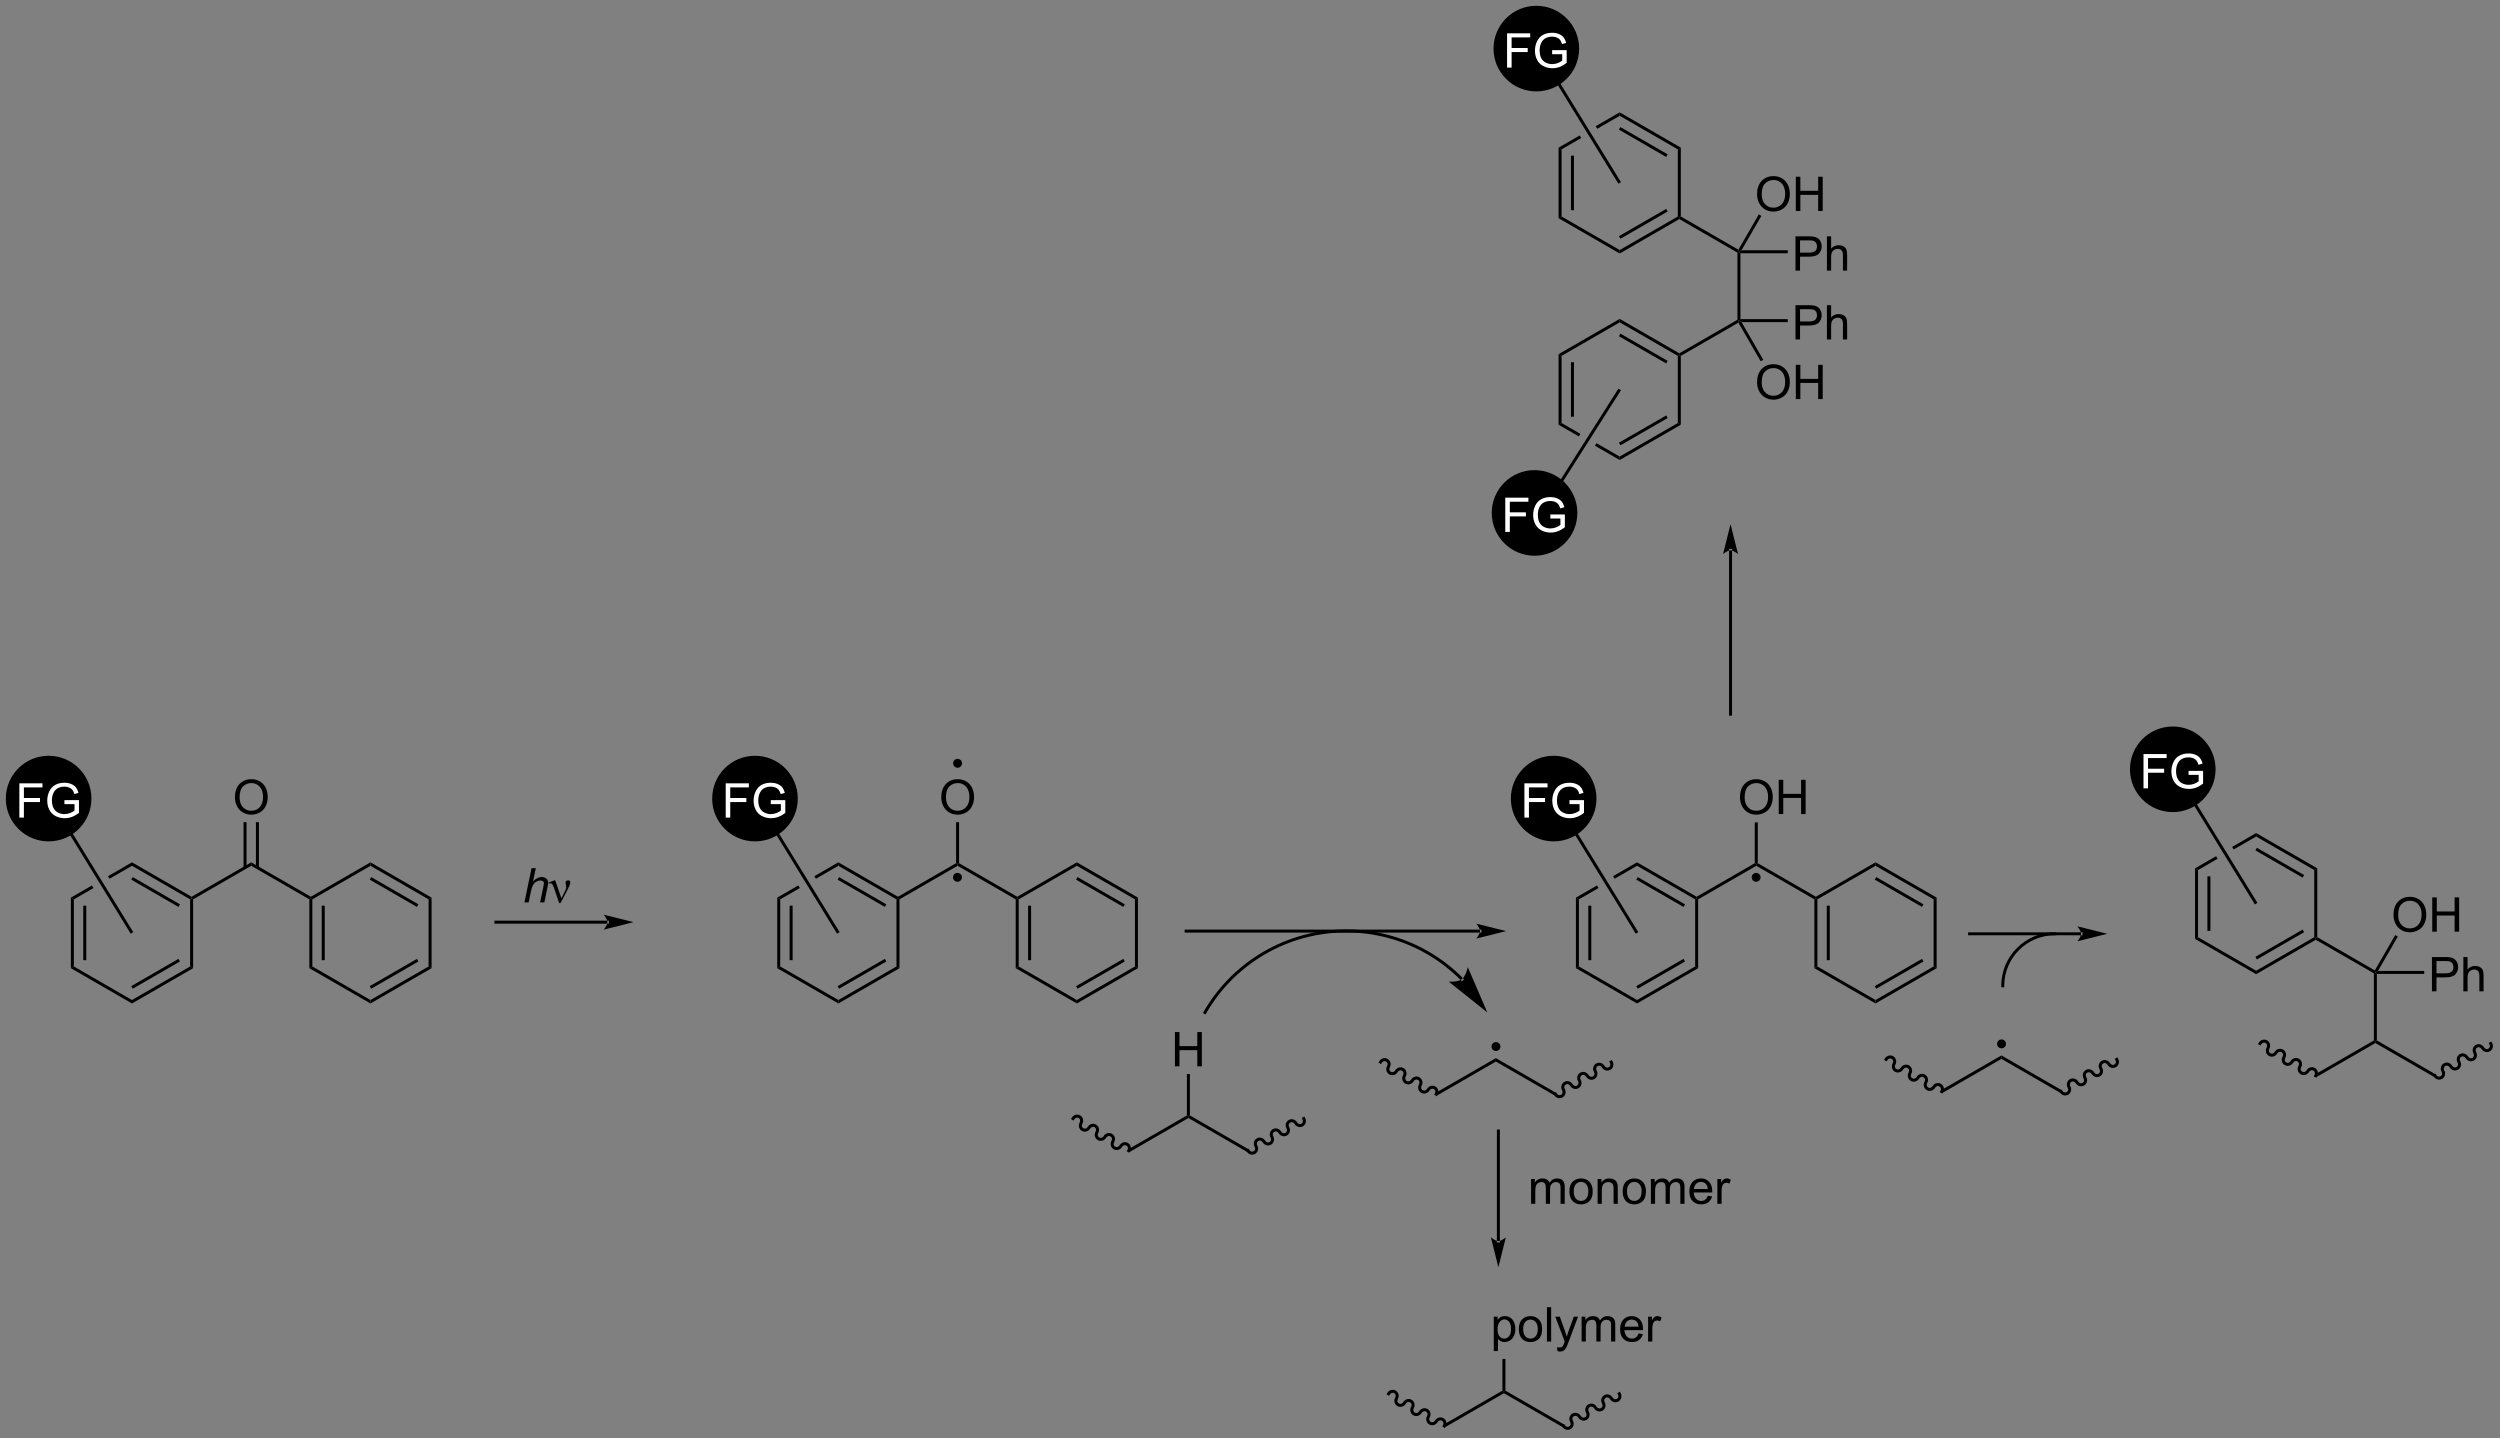 <?xml version="1.0" encoding="UTF-8"?>
<!DOCTYPE svg PUBLIC '-//W3C//DTD SVG 1.0//EN'
          'http://www.w3.org/TR/2001/REC-SVG-20010904/DTD/svg10.dtd'>
<svg stroke-dasharray="none" shape-rendering="auto" xmlns="http://www.w3.org/2000/svg" font-family="'Dialog'" text-rendering="auto" width="1024" fill-opacity="1" color-interpolation="auto" color-rendering="auto" preserveAspectRatio="xMidYMid meet" font-size="12px" viewBox="0 0 1024 589" fill="black" xmlns:xlink="http://www.w3.org/1999/xlink" stroke="black" image-rendering="auto" stroke-miterlimit="10" stroke-linecap="square" stroke-linejoin="miter" font-style="normal" stroke-width="1" height="589" stroke-dashoffset="0" font-weight="normal" stroke-opacity="1"
><rect x="0" y="0" width="1024" height="589" fill="#808080" stroke="none"/><!--Generated by the Batik Graphics2D SVG Generator--><defs id="genericDefs"
  /><g
  ><defs id="defs1"
    ><clipPath clipPathUnits="userSpaceOnUse" id="clipPath1"
      ><path d="M0.646 0.646 L430.132 0.646 L430.132 247.492 L0.646 247.492 L0.646 0.646 Z"
      /></clipPath
      ><clipPath clipPathUnits="userSpaceOnUse" id="clipPath2"
      ><path d="M-1.187 22.472 L-1.187 262.455 L416.358 262.455 L416.358 22.472 Z"
      /></clipPath
    ></defs
    ><g transform="scale(2.384,2.384) translate(-0.646,-0.646) matrix(1.029,0,0,1.029,1.866,-22.469)"
    ><path d="M6.936 162.776 C3.125 162.776 0.036 159.687 0.036 155.876 C0.036 152.066 3.125 148.976 6.936 148.976 C10.746 148.976 13.836 152.066 13.836 155.876 C13.836 159.687 10.746 162.776 6.936 162.776" stroke="none" clip-path="url(#clipPath2)"
    /></g
    ><g stroke-width="0.5" transform="matrix(2.452,0,0,2.452,2.91,-55.111)" stroke-linejoin="round" stroke-linecap="round"
    ><path fill="none" d="M6.936 162.776 C3.125 162.776 0.036 159.687 0.036 155.876 C0.036 152.066 3.125 148.976 6.936 148.976 C10.746 148.976 13.836 152.066 13.836 155.876 C13.836 159.687 10.746 162.776 6.936 162.776" clip-path="url(#clipPath2)"
    /></g
    ><g fill="white" transform="matrix(2.452,0,0,2.452,2.91,-55.111)" stroke="white"
    ><path d="M2.047 159.056 L2.047 153.33 L5.912 153.33 L5.912 154.004 L2.805 154.004 L2.805 155.778 L5.493 155.778 L5.493 156.455 L2.805 156.455 L2.805 159.056 L2.047 159.056 ZM9.575 156.809 L9.575 156.137 L12.002 156.134 L12.002 158.259 Q11.442 158.705 10.848 158.931 Q10.254 159.155 9.629 159.155 Q8.786 159.155 8.095 158.793 Q7.408 158.431 7.056 157.749 Q6.705 157.064 6.705 156.22 Q6.705 155.384 7.054 154.661 Q7.403 153.934 8.059 153.582 Q8.715 153.231 9.572 153.231 Q10.192 153.231 10.694 153.434 Q11.197 153.634 11.481 153.994 Q11.767 154.353 11.916 154.931 L11.231 155.119 Q11.103 154.681 10.911 154.431 Q10.72 154.181 10.364 154.03 Q10.01 153.879 9.575 153.879 Q9.056 153.879 8.676 154.038 Q8.299 154.197 8.064 154.455 Q7.832 154.713 7.705 155.02 Q7.486 155.551 7.486 156.173 Q7.486 156.939 7.749 157.455 Q8.012 157.97 8.515 158.22 Q9.02 158.47 9.588 158.47 Q10.08 158.47 10.549 158.28 Q11.017 158.09 11.26 157.877 L11.26 156.809 L9.575 156.809 Z" stroke="none" clip-path="url(#clipPath2)"
    /></g
    ><g transform="matrix(2.452,0,0,2.452,2.91,-55.111)"
    ><path d="M10.652 172.42 L11.152 172.709 L11.152 183.92 L10.652 184.209 ZM12.722 173.76 L12.722 182.87 L13.222 182.87 L13.222 173.76 Z" stroke="none" clip-path="url(#clipPath2)"
    /></g
    ><g transform="matrix(2.452,0,0,2.452,2.91,-55.111)"
    ><path d="M10.652 184.209 L11.152 183.92 L20.861 189.526 L20.861 190.103 Z" stroke="none" clip-path="url(#clipPath2)"
    /></g
    ><g transform="matrix(2.452,0,0,2.452,2.91,-55.111)"
    ><path d="M20.861 190.103 L20.861 189.526 L30.571 183.92 L31.071 184.209 ZM20.986 187.641 L28.876 183.086 L28.626 182.653 L20.736 187.208 Z" stroke="none" clip-path="url(#clipPath2)"
    /></g
    ><g transform="matrix(2.452,0,0,2.452,2.91,-55.111)"
    ><path d="M31.071 184.209 L30.571 183.92 L30.571 172.709 L30.821 172.565 L31.071 172.709 Z" stroke="none" clip-path="url(#clipPath2)"
    /></g
    ><g transform="matrix(2.452,0,0,2.452,2.91,-55.111)"
    ><path d="M30.821 172.276 L30.821 172.565 L30.571 172.709 L20.861 167.103 L20.861 166.526 ZM28.876 173.543 L20.986 168.988 L20.736 169.421 L28.626 173.976 Z" stroke="none" clip-path="url(#clipPath2)"
    /></g
    ><g transform="matrix(2.452,0,0,2.452,2.91,-55.111)"
    ><path d="M20.861 166.526 L16.855 168.839 L16.855 168.839 L17.117 169.265 L17.117 169.265 L20.861 167.103 L20.861 166.526 ZM14.17 170.389 L10.652 172.42 L11.152 172.709 L14.432 170.816 L14.432 170.816 L14.17 170.389 Z" stroke="none" clip-path="url(#clipPath2)"
    /></g
    ><g transform="matrix(2.452,0,0,2.452,2.91,-55.111)"
    ><path d="M31.071 172.709 L30.821 172.565 L30.821 172.276 L40.78 166.526 L40.78 167.103 Z" stroke="none" clip-path="url(#clipPath2)"
    /></g
    ><g transform="matrix(2.452,0,0,2.452,2.91,-55.111)"
    ><path d="M40.78 167.103 L40.78 166.526 L50.739 172.276 L50.739 172.565 L50.489 172.709 Z" stroke="none" clip-path="url(#clipPath2)"
    /></g
    ><g transform="matrix(2.452,0,0,2.452,2.91,-55.111)"
    ><path d="M38.057 155.676 Q38.057 154.249 38.822 153.444 Q39.588 152.637 40.799 152.637 Q41.591 152.637 42.226 153.017 Q42.864 153.394 43.197 154.071 Q43.533 154.749 43.533 155.608 Q43.533 156.48 43.182 157.168 Q42.83 157.855 42.184 158.209 Q41.541 158.564 40.794 158.564 Q39.986 158.564 39.349 158.173 Q38.713 157.78 38.385 157.105 Q38.057 156.428 38.057 155.676 ZM38.838 155.686 Q38.838 156.722 39.393 157.319 Q39.95 157.913 40.791 157.913 Q41.645 157.913 42.197 157.311 Q42.752 156.709 42.752 155.605 Q42.752 154.905 42.515 154.384 Q42.278 153.863 41.822 153.577 Q41.369 153.288 40.802 153.288 Q39.997 153.288 39.416 153.842 Q38.838 154.394 38.838 155.686 Z" stroke="none" clip-path="url(#clipPath2)"
    /></g
    ><g transform="matrix(2.452,0,0,2.452,2.91,-55.111)"
    ><path d="M42.065 167.412 L42.065 159.817 L41.565 159.817 L41.565 167.412 ZM39.995 167.412 L39.995 159.817 L39.495 159.817 L39.495 167.412 Z" stroke="none" clip-path="url(#clipPath2)"
    /></g
    ><g transform="matrix(2.452,0,0,2.452,2.91,-55.111)"
    ><path d="M50.489 172.709 L50.739 172.565 L50.989 172.709 L50.989 183.92 L50.489 184.209 ZM52.559 173.76 L52.559 182.87 L53.059 182.87 L53.059 173.76 Z" stroke="none" clip-path="url(#clipPath2)"
    /></g
    ><g transform="matrix(2.452,0,0,2.452,2.91,-55.111)"
    ><path d="M50.489 184.209 L50.989 183.92 L60.699 189.526 L60.699 190.103 Z" stroke="none" clip-path="url(#clipPath2)"
    /></g
    ><g transform="matrix(2.452,0,0,2.452,2.91,-55.111)"
    ><path d="M60.699 190.103 L60.699 189.526 L70.408 183.92 L70.908 184.209 ZM60.824 187.641 L68.713 183.086 L68.463 182.653 L60.574 187.208 Z" stroke="none" clip-path="url(#clipPath2)"
    /></g
    ><g transform="matrix(2.452,0,0,2.452,2.91,-55.111)"
    ><path d="M70.908 184.209 L70.408 183.92 L70.408 172.709 L70.908 172.42 Z" stroke="none" clip-path="url(#clipPath2)"
    /></g
    ><g transform="matrix(2.452,0,0,2.452,2.91,-55.111)"
    ><path d="M70.908 172.42 L70.408 172.709 L60.699 167.103 L60.699 166.526 ZM68.713 173.543 L60.824 168.988 L60.574 169.421 L68.463 173.976 Z" stroke="none" clip-path="url(#clipPath2)"
    /></g
    ><g transform="matrix(2.452,0,0,2.452,2.91,-55.111)"
    ><path d="M60.699 166.526 L60.699 167.103 L50.989 172.709 L50.739 172.565 L50.739 172.276 Z" stroke="none" clip-path="url(#clipPath2)"
    /></g
    ><g transform="matrix(2.452,0,0,2.452,2.91,-55.111)"
    ><path d="M21.075 178.184 L20.648 178.446 L10.107 161.299 L10.533 161.037 Z" stroke="none" clip-path="url(#clipPath2)"
    /></g
    ><g transform="matrix(2.452,0,0,2.452,2.91,-55.111)"
    ><path d="M100.281 176.768 L100.281 176.768 L81.656 176.768 L81.406 176.768 L81.406 176.268 L81.656 176.268 L100.281 176.268 L100.531 176.268 L100.531 176.768 ZM104.656 176.518 L99.656 175.268 C99.656 175.268 100.281 175.971 100.281 176.518 C100.281 177.065 99.656 177.768 99.656 177.768 Z" stroke="none" clip-path="url(#clipPath2)"
    /></g
    ><g transform="matrix(2.452,0,0,2.452,2.91,-55.111)"
    ><path d="M86.414 173.224 L87.609 167.497 L88.317 167.497 L87.859 169.695 Q88.255 169.312 88.593 169.148 Q88.934 168.981 89.294 168.981 Q89.809 168.981 90.093 169.252 Q90.38 169.523 90.38 169.968 Q90.38 170.187 90.255 170.773 L89.742 173.224 L89.036 173.224 L89.562 170.71 Q89.677 170.164 89.677 170.023 Q89.677 169.82 89.536 169.692 Q89.395 169.562 89.13 169.562 Q88.747 169.562 88.398 169.765 Q88.052 169.966 87.854 170.315 Q87.656 170.664 87.492 171.442 L87.122 173.224 L86.414 173.224 Z" stroke="none" clip-path="url(#clipPath2)"
    /></g
    ><g transform="matrix(2.452,0,0,2.452,2.91,-55.111)"
    ><path d="M92.212 173.333 L91.347 170.77 Q91.261 170.515 91.121 170.27 Q90.98 170.023 90.735 170.023 Q90.618 170.023 90.475 170.075 L90.42 169.937 L91.394 169.539 L91.566 169.539 L92.595 172.544 L93.23 171.242 Q93.407 170.89 93.407 170.692 Q93.407 170.531 93.339 170.242 Q93.29 170.031 93.29 169.927 Q93.29 169.539 93.707 169.539 Q94.079 169.539 94.079 169.89 Q94.079 170.239 93.563 171.218 L92.446 173.333 L92.212 173.333 Z" stroke="none" clip-path="url(#clipPath2)"
    /></g
    ><g transform="matrix(2.452,0,0,2.452,2.91,-55.111)"
    ><path d="M124.931 162.776 C121.12 162.776 118.031 159.687 118.031 155.876 C118.031 152.066 121.12 148.976 124.931 148.976 C128.741 148.976 131.831 152.066 131.831 155.876 C131.831 159.687 128.741 162.776 124.931 162.776" stroke="none" clip-path="url(#clipPath2)"
    /></g
    ><g stroke-width="0.5" transform="matrix(2.452,0,0,2.452,2.91,-55.111)" stroke-linejoin="round" stroke-linecap="round"
    ><path fill="none" d="M124.931 162.776 C121.12 162.776 118.031 159.687 118.031 155.876 C118.031 152.066 121.12 148.976 124.931 148.976 C128.741 148.976 131.831 152.066 131.831 155.876 C131.831 159.687 128.741 162.776 124.931 162.776" clip-path="url(#clipPath2)"
    /></g
    ><g fill="white" transform="matrix(2.452,0,0,2.452,2.91,-55.111)" stroke="white"
    ><path d="M120.042 159.056 L120.042 153.33 L123.907 153.33 L123.907 154.004 L120.8 154.004 L120.8 155.778 L123.487 155.778 L123.487 156.455 L120.8 156.455 L120.8 159.056 L120.042 159.056 ZM127.57 156.809 L127.57 156.137 L129.997 156.134 L129.997 158.259 Q129.437 158.705 128.843 158.931 Q128.249 159.155 127.624 159.155 Q126.78 159.155 126.09 158.793 Q125.403 158.431 125.051 157.749 Q124.7 157.064 124.7 156.22 Q124.7 155.384 125.049 154.661 Q125.398 153.934 126.054 153.582 Q126.71 153.231 127.567 153.231 Q128.187 153.231 128.689 153.434 Q129.192 153.634 129.476 153.994 Q129.762 154.353 129.911 154.931 L129.226 155.119 Q129.098 154.681 128.905 154.431 Q128.715 154.181 128.359 154.03 Q128.004 153.879 127.57 153.879 Q127.051 153.879 126.671 154.038 Q126.293 154.197 126.059 154.455 Q125.827 154.713 125.7 155.02 Q125.481 155.551 125.481 156.173 Q125.481 156.939 125.744 157.455 Q126.007 157.97 126.51 158.22 Q127.015 158.47 127.582 158.47 Q128.075 158.47 128.543 158.28 Q129.012 158.09 129.254 157.877 L129.254 156.809 L127.57 156.809 Z" stroke="none" clip-path="url(#clipPath2)"
    /></g
    ><g transform="matrix(2.452,0,0,2.452,2.91,-55.111)"
    ><path d="M128.647 172.42 L129.147 172.709 L129.147 183.92 L128.647 184.209 ZM130.717 173.76 L130.717 182.87 L131.217 182.87 L131.217 173.76 Z" stroke="none" clip-path="url(#clipPath2)"
    /></g
    ><g transform="matrix(2.452,0,0,2.452,2.91,-55.111)"
    ><path d="M128.647 184.209 L129.147 183.92 L138.856 189.526 L138.856 190.103 Z" stroke="none" clip-path="url(#clipPath2)"
    /></g
    ><g transform="matrix(2.452,0,0,2.452,2.91,-55.111)"
    ><path d="M138.856 190.103 L138.856 189.526 L148.566 183.92 L149.066 184.209 ZM138.981 187.641 L146.871 183.086 L146.621 182.653 L138.731 187.208 Z" stroke="none" clip-path="url(#clipPath2)"
    /></g
    ><g transform="matrix(2.452,0,0,2.452,2.91,-55.111)"
    ><path d="M149.066 184.209 L148.566 183.92 L148.566 172.709 L148.816 172.565 L149.066 172.709 Z" stroke="none" clip-path="url(#clipPath2)"
    /></g
    ><g transform="matrix(2.452,0,0,2.452,2.91,-55.111)"
    ><path d="M148.816 172.276 L148.816 172.565 L148.566 172.709 L138.856 167.103 L138.856 166.526 ZM146.871 173.543 L138.981 168.988 L138.731 169.421 L146.621 173.976 Z" stroke="none" clip-path="url(#clipPath2)"
    /></g
    ><g transform="matrix(2.452,0,0,2.452,2.91,-55.111)"
    ><path d="M138.856 166.526 L134.85 168.839 L135.112 169.265 L135.112 169.265 L138.856 167.103 L138.856 166.526 ZM132.165 170.389 L128.647 172.42 L129.147 172.709 L132.427 170.816 L132.427 170.816 L132.165 170.389 Z" stroke="none" clip-path="url(#clipPath2)"
    /></g
    ><g transform="matrix(2.452,0,0,2.452,2.91,-55.111)"
    ><path d="M149.066 172.709 L148.816 172.565 L148.816 172.276 L158.525 166.67 L158.775 166.815 L158.775 167.103 Z" stroke="none" clip-path="url(#clipPath2)"
    /></g
    ><g transform="matrix(2.452,0,0,2.452,2.91,-55.111)"
    ><path d="M158.775 167.103 L158.775 166.815 L159.025 166.67 L168.734 172.276 L168.734 172.565 L168.484 172.709 Z" stroke="none" clip-path="url(#clipPath2)"
    /></g
    ><g transform="matrix(2.452,0,0,2.452,2.91,-55.111)"
    ><path d="M156.052 155.676 Q156.052 154.249 156.817 153.444 Q157.583 152.637 158.794 152.637 Q159.585 152.637 160.221 153.017 Q160.859 153.394 161.192 154.071 Q161.528 154.749 161.528 155.608 Q161.528 156.48 161.177 157.168 Q160.825 157.855 160.179 158.209 Q159.536 158.564 158.789 158.564 Q157.981 158.564 157.343 158.173 Q156.708 157.78 156.38 157.105 Q156.052 156.428 156.052 155.676 ZM156.833 155.686 Q156.833 156.722 157.388 157.319 Q157.945 157.913 158.786 157.913 Q159.64 157.913 160.192 157.311 Q160.747 156.709 160.747 155.605 Q160.747 154.905 160.51 154.384 Q160.273 153.863 159.817 153.577 Q159.364 153.288 158.796 153.288 Q157.992 153.288 157.411 153.842 Q156.833 154.394 156.833 155.686 Z" stroke="none" clip-path="url(#clipPath2)"
    /></g
    ><g transform="matrix(2.452,0,0,2.452,2.91,-55.111)"
    ><path d="M159.025 166.67 L158.775 166.815 L158.525 166.67 L158.525 159.817 L159.025 159.817 Z" stroke="none" clip-path="url(#clipPath2)"
    /></g
    ><g transform="matrix(2.452,0,0,2.452,2.91,-55.111)"
    ><path d="M168.484 172.709 L168.734 172.565 L168.984 172.709 L168.984 183.92 L168.484 184.209 ZM170.554 173.76 L170.554 182.87 L171.054 182.87 L171.054 173.76 Z" stroke="none" clip-path="url(#clipPath2)"
    /></g
    ><g transform="matrix(2.452,0,0,2.452,2.91,-55.111)"
    ><path d="M168.484 184.209 L168.984 183.92 L178.694 189.526 L178.694 190.103 Z" stroke="none" clip-path="url(#clipPath2)"
    /></g
    ><g transform="matrix(2.452,0,0,2.452,2.91,-55.111)"
    ><path d="M178.694 190.103 L178.694 189.526 L188.403 183.92 L188.903 184.209 ZM178.819 187.641 L186.708 183.086 L186.458 182.653 L178.569 187.208 Z" stroke="none" clip-path="url(#clipPath2)"
    /></g
    ><g transform="matrix(2.452,0,0,2.452,2.91,-55.111)"
    ><path d="M188.903 184.209 L188.403 183.92 L188.403 172.709 L188.903 172.42 Z" stroke="none" clip-path="url(#clipPath2)"
    /></g
    ><g transform="matrix(2.452,0,0,2.452,2.91,-55.111)"
    ><path d="M188.903 172.42 L188.403 172.709 L178.694 167.103 L178.694 166.526 ZM186.708 173.543 L178.819 168.988 L178.569 169.421 L186.458 173.976 Z" stroke="none" clip-path="url(#clipPath2)"
    /></g
    ><g transform="matrix(2.452,0,0,2.452,2.91,-55.111)"
    ><path d="M178.694 166.526 L178.694 167.103 L168.984 172.709 L168.734 172.565 L168.734 172.276 Z" stroke="none" clip-path="url(#clipPath2)"
    /></g
    ><g transform="matrix(2.452,0,0,2.452,2.91,-55.111)"
    ><path d="M139.069 178.184 L138.643 178.446 L128.102 161.299 L128.528 161.037 Z" stroke="none" clip-path="url(#clipPath2)"
    /></g
    ><g transform="matrix(2.452,0,0,2.452,2.91,-55.111)"
    ><path d="M158.755 169.531 C158.479 169.531 158.255 169.307 158.255 169.031 C158.255 168.755 158.479 168.531 158.755 168.531 C159.031 168.531 159.255 168.755 159.255 169.031 C159.255 169.307 159.031 169.531 158.755 169.531" stroke="none" clip-path="url(#clipPath2)"
    /></g
    ><g stroke-width="0.5" transform="matrix(2.452,0,0,2.452,2.91,-55.111)" stroke-linejoin="round" stroke-linecap="round"
    ><path fill="none" d="M158.755 169.531 C158.479 169.531 158.255 169.307 158.255 169.031 C158.255 168.755 158.479 168.531 158.755 168.531 C159.031 168.531 159.255 168.755 159.255 169.031 C159.255 169.307 159.031 169.531 158.755 169.531" clip-path="url(#clipPath2)"
    /></g
    ><g transform="matrix(2.452,0,0,2.452,2.91,-55.111)"
    ><path d="M158.775 150.484 C158.499 150.484 158.275 150.26 158.275 149.984 C158.275 149.708 158.499 149.484 158.775 149.484 C159.051 149.484 159.275 149.708 159.275 149.984 C159.275 150.26 159.051 150.484 158.775 150.484" stroke="none" clip-path="url(#clipPath2)"
    /></g
    ><g stroke-width="0.5" transform="matrix(2.452,0,0,2.452,2.91,-55.111)" stroke-linejoin="round" stroke-linecap="round"
    ><path fill="none" d="M158.775 150.484 C158.499 150.484 158.275 150.26 158.275 149.984 C158.275 149.708 158.499 149.484 158.775 149.484 C159.051 149.484 159.275 149.708 159.275 149.984 C159.275 150.26 159.051 150.484 158.775 150.484" clip-path="url(#clipPath2)"
    /></g
    ><g transform="matrix(2.452,0,0,2.452,2.91,-55.111)"
    ><path d="M246.037 178.265 L246.037 178.265 L196.955 178.265 L196.705 178.265 L196.705 177.765 L196.955 177.765 L246.037 177.765 L246.287 177.765 L246.287 178.265 ZM250.412 178.015 L245.412 176.765 C245.412 176.765 246.037 177.468 246.037 178.015 C246.037 178.562 245.412 179.265 245.412 179.265 Z" stroke="none" clip-path="url(#clipPath2)"
    /></g
    ><g transform="matrix(2.452,0,0,2.452,2.91,-55.111)"
    ><path d="M187.497 214.918 L187.247 214.485 L197.081 208.807 L197.331 208.951 L197.331 209.24 Z" stroke="none" clip-path="url(#clipPath2)"
    /></g
    ><g transform="matrix(2.452,0,0,2.452,2.91,-55.111)"
    ><path d="M197.331 209.24 L197.331 208.951 L197.581 208.807 L207.416 214.485 L207.166 214.918 Z" stroke="none" clip-path="url(#clipPath2)"
    /></g
    ><g transform="matrix(2.452,0,0,2.452,2.91,-55.111)"
    ><path d="M195.083 200.601 L195.083 194.875 L195.841 194.875 L195.841 197.226 L198.818 197.226 L198.818 194.875 L199.575 194.875 L199.575 200.601 L198.818 200.601 L198.818 197.901 L195.841 197.901 L195.841 200.601 L195.083 200.601 Z" stroke="none" clip-path="url(#clipPath2)"
    /></g
    ><g transform="matrix(2.452,0,0,2.452,2.91,-55.111)"
    ><path d="M197.581 208.807 L197.331 208.951 L197.081 208.807 L197.081 201.901 L197.581 201.901 Z" stroke="none" clip-path="url(#clipPath2)"
    /></g
    ><g transform="matrix(2.452,0,0,2.452,2.91,-55.111)"
    ><path d="M187.155 214.576 L187.155 214.576 C187.312 214.305 187.221 213.979 186.982 213.841 L187.107 213.625 L186.982 213.841 C186.742 213.703 186.415 213.787 186.258 214.058 L186.042 213.933 L186.258 214.058 C185.973 214.552 185.347 214.745 184.852 214.459 L184.977 214.242 L184.852 214.459 C184.357 214.173 184.21 213.534 184.495 213.04 L184.712 213.165 L184.495 213.04 C184.652 212.769 184.561 212.443 184.321 212.305 L184.446 212.089 L184.321 212.305 C184.082 212.167 183.755 212.251 183.598 212.522 L183.381 212.397 L183.598 212.522 C183.313 213.016 182.686 213.209 182.191 212.923 L182.316 212.706 L182.191 212.923 C181.696 212.637 181.55 211.998 181.835 211.505 L182.051 211.63 L181.835 211.505 C181.991 211.233 181.901 210.907 181.661 210.769 L181.786 210.553 L181.661 210.769 C181.422 210.631 181.094 210.715 180.938 210.987 L180.721 210.862 L180.938 210.987 C180.652 211.48 180.026 211.673 179.531 211.387 L179.656 211.17 L179.531 211.387 C179.036 211.101 178.889 210.462 179.174 209.969 L179.391 210.094 L179.174 209.969 C179.331 209.697 179.24 209.371 179.001 209.233 L179.126 209.017 L179.001 209.233 C178.761 209.095 178.434 209.179 178.277 209.451 L178.152 209.667 L177.719 209.417 L177.844 209.201 C178.129 208.707 178.756 208.514 179.251 208.8 L179.251 208.8 C179.746 209.086 179.892 209.725 179.607 210.219 L179.607 210.219 C179.451 210.49 179.541 210.815 179.781 210.954 L179.781 210.954 C180.02 211.092 180.348 211.008 180.505 210.737 L180.505 210.737 C180.79 210.243 181.416 210.05 181.911 210.336 L181.911 210.336 C182.406 210.622 182.553 211.261 182.268 211.755 L182.268 211.755 C182.111 212.026 182.202 212.351 182.441 212.49 L182.441 212.49 C182.681 212.628 183.008 212.544 183.165 212.272 L183.165 212.272 C183.45 211.779 184.076 211.586 184.571 211.872 L184.571 211.872 C185.067 212.158 185.213 212.797 184.928 213.29 L184.928 213.29 C184.771 213.562 184.862 213.887 185.102 214.026 L185.102 214.026 C185.341 214.164 185.668 214.08 185.825 213.808 L185.825 213.808 C186.11 213.315 186.737 213.122 187.232 213.408 L187.232 213.408 C187.727 213.694 187.874 214.333 187.589 214.826 L187.464 215.043 L187.03 214.793 Z" stroke="none" clip-path="url(#clipPath2)"
    /></g
    ><g transform="matrix(2.452,0,0,2.452,2.91,-55.111)"
    ><path d="M207.507 214.576 L207.507 214.576 C207.664 214.848 207.991 214.932 208.231 214.794 L208.356 215.01 L208.231 214.794 C208.47 214.655 208.561 214.33 208.404 214.058 L208.621 213.933 L208.404 214.058 C208.119 213.565 208.266 212.926 208.761 212.64 L208.886 212.857 L208.761 212.64 C209.256 212.354 209.882 212.547 210.167 213.04 L209.951 213.165 L210.167 213.04 C210.324 213.312 210.652 213.396 210.891 213.258 L211.016 213.474 L210.891 213.258 C211.131 213.119 211.221 212.794 211.065 212.522 L211.281 212.397 L211.065 212.522 C210.78 212.029 210.926 211.39 211.421 211.104 L211.546 211.321 L211.421 211.104 C211.917 210.818 212.543 211.011 212.828 211.505 L212.611 211.63 L212.828 211.505 C212.985 211.776 213.312 211.86 213.552 211.722 L213.677 211.938 L213.552 211.722 C213.791 211.583 213.882 211.258 213.725 210.987 L213.942 210.862 L213.725 210.987 C213.44 210.493 213.587 209.854 214.082 209.568 L214.207 209.785 L214.082 209.568 C214.577 209.282 215.203 209.475 215.488 209.969 L215.272 210.094 L215.488 209.969 C215.645 210.24 215.972 210.324 216.212 210.186 L216.337 210.402 L216.212 210.186 C216.451 210.048 216.542 209.722 216.386 209.451 L216.261 209.234 L216.694 208.984 L216.819 209.201 C217.104 209.694 216.957 210.333 216.462 210.619 L216.462 210.619 C215.967 210.905 215.34 210.712 215.055 210.219 L215.055 210.219 C214.899 209.947 214.571 209.863 214.332 210.001 L214.332 210.001 C214.092 210.139 214.001 210.465 214.158 210.737 L214.158 210.737 C214.443 211.23 214.297 211.869 213.802 212.155 L213.802 212.155 C213.306 212.441 212.68 212.248 212.395 211.755 L212.395 211.755 C212.238 211.483 211.911 211.399 211.671 211.537 L211.671 211.537 C211.432 211.675 211.341 212.001 211.498 212.272 L211.498 212.272 C211.783 212.766 211.636 213.405 211.141 213.691 L211.141 213.691 C210.646 213.977 210.02 213.784 209.734 213.29 L209.734 213.29 C209.578 213.019 209.25 212.935 209.011 213.073 L209.011 213.073 C208.771 213.211 208.68 213.537 208.837 213.808 L208.837 213.808 C209.122 214.302 208.976 214.941 208.481 215.227 L208.481 215.227 C207.986 215.513 207.359 215.32 207.074 214.826 L206.949 214.61 L207.382 214.36 Z" stroke="none" clip-path="url(#clipPath2)"
    /></g
    ><g transform="matrix(2.452,0,0,2.452,2.91,-55.111)"
    ><path d="M238.858 205.484 L238.608 205.051 L248.692 199.229 L248.692 199.806 Z" stroke="none" clip-path="url(#clipPath2)"
    /></g
    ><g transform="matrix(2.452,0,0,2.452,2.91,-55.111)"
    ><path d="M248.692 199.806 L248.692 199.229 L258.776 205.051 L258.526 205.484 Z" stroke="none" clip-path="url(#clipPath2)"
    /></g
    ><g transform="matrix(2.452,0,0,2.452,2.91,-55.111)"
    ><path d="M238.516 205.143 L238.516 205.143 C238.673 204.871 238.582 204.546 238.343 204.407 L238.468 204.191 L238.343 204.407 C238.103 204.269 237.776 204.353 237.619 204.625 L237.403 204.5 L237.619 204.625 C237.334 205.119 236.708 205.311 236.212 205.025 L236.337 204.809 L236.212 205.025 C235.717 204.739 235.571 204.101 235.856 203.607 L236.072 203.732 L235.856 203.607 C236.012 203.335 235.922 203.01 235.682 202.871 L235.807 202.655 L235.682 202.871 C235.443 202.733 235.115 202.817 234.959 203.089 L234.742 202.964 L234.959 203.089 C234.673 203.583 234.047 203.775 233.552 203.489 L233.677 203.273 L233.552 203.489 C233.057 203.203 232.91 202.565 233.195 202.071 L233.412 202.196 L233.195 202.071 C233.352 201.799 233.261 201.474 233.022 201.335 L233.147 201.119 L233.022 201.335 C232.782 201.197 232.455 201.281 232.298 201.553 L232.082 201.428 L232.298 201.553 C232.013 202.047 231.387 202.239 230.892 201.953 L231.017 201.737 L230.892 201.953 C230.396 201.667 230.25 201.029 230.535 200.535 L230.751 200.66 L230.535 200.535 C230.692 200.263 230.601 199.938 230.361 199.799 L230.486 199.583 L230.361 199.799 C230.122 199.661 229.794 199.745 229.638 200.017 L229.513 200.233 L229.08 199.983 L229.205 199.767 C229.49 199.273 230.116 199.081 230.611 199.367 L230.611 199.367 C231.107 199.652 231.253 200.291 230.968 200.785 L230.968 200.785 C230.811 201.056 230.902 201.382 231.142 201.52 L231.142 201.52 C231.381 201.658 231.708 201.574 231.865 201.303 L231.865 201.303 C232.15 200.809 232.777 200.617 233.272 200.903 L233.272 200.903 C233.767 201.188 233.913 201.827 233.628 202.321 L233.628 202.321 C233.472 202.592 233.562 202.918 233.802 203.056 L233.802 203.056 C234.042 203.194 234.369 203.11 234.526 202.839 L234.526 202.839 C234.811 202.345 235.437 202.153 235.932 202.439 L235.932 202.439 C236.427 202.724 236.574 203.363 236.289 203.857 L236.289 203.857 C236.132 204.128 236.223 204.454 236.462 204.592 L236.462 204.592 C236.702 204.73 237.029 204.646 237.186 204.375 L237.186 204.375 C237.471 203.881 238.097 203.689 238.593 203.975 L238.593 203.975 C239.088 204.26 239.234 204.899 238.949 205.393 L238.824 205.609 L238.391 205.359 Z" stroke="none" clip-path="url(#clipPath2)"
    /></g
    ><g transform="matrix(2.452,0,0,2.452,2.91,-55.111)"
    ><path d="M258.868 205.143 L258.868 205.143 C259.024 205.414 259.352 205.498 259.591 205.36 L259.716 205.577 L259.591 205.36 C259.831 205.222 259.922 204.896 259.765 204.625 L259.981 204.5 L259.765 204.625 C259.48 204.131 259.626 203.492 260.122 203.207 L260.247 203.423 L260.122 203.207 C260.617 202.921 261.243 203.113 261.528 203.607 L261.312 203.732 L261.528 203.607 C261.685 203.878 262.012 203.962 262.252 203.824 L262.377 204.041 L262.252 203.824 C262.491 203.686 262.582 203.36 262.425 203.089 L262.642 202.964 L262.425 203.089 C262.14 202.595 262.287 201.956 262.782 201.671 L262.907 201.887 L262.782 201.671 C263.277 201.385 263.904 201.577 264.189 202.071 L263.972 202.196 L264.189 202.071 C264.345 202.342 264.673 202.426 264.912 202.288 L265.037 202.505 L264.912 202.288 C265.152 202.15 265.243 201.824 265.086 201.553 L265.302 201.428 L265.086 201.553 C264.801 201.059 264.947 200.42 265.442 200.135 L265.567 200.351 L265.442 200.135 C265.938 199.849 266.564 200.041 266.849 200.535 L266.632 200.66 L266.849 200.535 C267.006 200.806 267.333 200.891 267.573 200.752 L267.698 200.969 L267.573 200.752 C267.812 200.614 267.903 200.288 267.746 200.017 L267.621 199.8 L268.054 199.55 L268.179 199.767 C268.464 200.261 268.318 200.899 267.823 201.185 L267.823 201.185 C267.327 201.471 266.701 201.279 266.416 200.785 L266.416 200.785 C266.259 200.513 265.932 200.429 265.692 200.568 L265.692 200.568 C265.453 200.706 265.362 201.031 265.519 201.303 L265.519 201.303 C265.804 201.797 265.657 202.435 265.162 202.721 L265.162 202.721 C264.667 203.007 264.041 202.815 263.756 202.321 L263.756 202.321 C263.599 202.049 263.272 201.965 263.032 202.103 L263.032 202.103 C262.792 202.242 262.702 202.567 262.858 202.839 L262.858 202.839 C263.144 203.333 262.997 203.971 262.502 204.257 L262.502 204.257 C262.007 204.543 261.38 204.351 261.095 203.857 L261.095 203.857 C260.938 203.585 260.611 203.501 260.372 203.639 L260.372 203.639 C260.132 203.778 260.041 204.103 260.198 204.375 L260.198 204.375 C260.483 204.869 260.337 205.507 259.841 205.793 L259.841 205.793 C259.346 206.079 258.72 205.887 258.435 205.393 L258.31 205.176 L258.743 204.926 Z" stroke="none" clip-path="url(#clipPath2)"
    /></g
    ><g transform="matrix(2.452,0,0,2.452,2.91,-55.111)"
    ><path d="M242.853 186.226 L242.853 186.226 L242.852 186.225 L243.029 186.048 L242.852 186.225 C242.851 186.224 242.851 186.224 242.851 186.224 L242.851 186.224 C242.849 186.222 242.848 186.221 242.848 186.221 L243.026 186.046 L242.849 186.222 C242.845 186.218 242.842 186.215 242.839 186.212 L242.839 186.212 C242.826 186.199 242.813 186.186 242.8 186.173 L242.977 185.996 L242.8 186.173 C242.774 186.147 242.748 186.121 242.722 186.095 L242.899 185.918 L242.722 186.095 C241.059 184.439 239.192 183.013 237.175 181.849 L237.3 181.632 L237.175 181.849 C233.141 179.519 228.504 178.234 223.684 178.234 L223.684 177.984 L223.684 178.234 C214.044 178.234 205.136 183.377 200.316 191.725 L200.191 191.942 L199.758 191.692 L199.883 191.475 C204.793 182.972 213.865 177.734 223.684 177.734 L223.684 177.734 C228.593 177.734 233.316 179.043 237.425 181.416 L237.425 181.416 C239.48 182.602 241.381 184.054 243.075 185.741 L243.075 185.741 C243.102 185.767 243.128 185.793 243.154 185.82 L243.155 185.82 C243.167 185.833 243.181 185.846 243.194 185.86 L243.016 186.036 L243.194 185.859 C243.197 185.863 243.201 185.867 243.204 185.87 L243.205 185.871 C243.205 185.871 243.206 185.871 243.206 185.871 L243.206 185.871 C243.206 185.871 243.206 185.871 243.206 185.871 L243.206 185.871 L243.207 185.873 L243.383 186.049 L243.03 186.403 ZM247.268 191.6 L244.003 184.028 C244.003 184.028 243.715 185.505 243.02 186.036 C242.325 186.567 240.823 186.455 240.823 186.455 Z" stroke="none" clip-path="url(#clipPath2)"
    /></g
    ><g transform="matrix(2.452,0,0,2.452,2.91,-55.111)"
    ><path d="M248.712 197.802 C248.436 197.802 248.212 197.578 248.212 197.302 C248.212 197.025 248.436 196.802 248.712 196.802 C248.988 196.802 249.212 197.025 249.212 197.302 C249.212 197.578 248.988 197.802 248.712 197.802" stroke="none" clip-path="url(#clipPath2)"
    /></g
    ><g stroke-width="0.5" transform="matrix(2.452,0,0,2.452,2.91,-55.111)" stroke-linejoin="round" stroke-linecap="round"
    ><path fill="none" d="M248.712 197.802 C248.436 197.802 248.212 197.578 248.212 197.302 C248.212 197.025 248.436 196.802 248.712 196.802 C248.988 196.802 249.212 197.025 249.212 197.302 C249.212 197.578 248.988 197.802 248.712 197.802" clip-path="url(#clipPath2)"
    /></g
    ><g transform="matrix(2.452,0,0,2.452,2.91,-55.111)"
    ><path d="M258.349 162.776 C254.538 162.776 251.449 159.687 251.449 155.876 C251.449 152.066 254.538 148.976 258.349 148.976 C262.159 148.976 265.249 152.066 265.249 155.876 C265.249 159.687 262.159 162.776 258.349 162.776" stroke="none" clip-path="url(#clipPath2)"
    /></g
    ><g stroke-width="0.5" transform="matrix(2.452,0,0,2.452,2.91,-55.111)" stroke-linejoin="round" stroke-linecap="round"
    ><path fill="none" d="M258.349 162.776 C254.538 162.776 251.449 159.687 251.449 155.876 C251.449 152.066 254.538 148.976 258.349 148.976 C262.159 148.976 265.249 152.066 265.249 155.876 C265.249 159.687 262.159 162.776 258.349 162.776" clip-path="url(#clipPath2)"
    /></g
    ><g fill="white" transform="matrix(2.452,0,0,2.452,2.91,-55.111)" stroke="white"
    ><path d="M253.46 159.056 L253.46 153.33 L257.325 153.33 L257.325 154.004 L254.218 154.004 L254.218 155.778 L256.906 155.778 L256.906 156.455 L254.218 156.455 L254.218 159.056 L253.46 159.056 ZM260.988 156.809 L260.988 156.137 L263.415 156.134 L263.415 158.259 Q262.855 158.705 262.261 158.931 Q261.667 159.155 261.042 159.155 Q260.199 159.155 259.509 158.793 Q258.821 158.431 258.469 157.749 Q258.118 157.064 258.118 156.22 Q258.118 155.384 258.467 154.661 Q258.816 153.934 259.472 153.582 Q260.128 153.231 260.985 153.231 Q261.605 153.231 262.107 153.434 Q262.61 153.634 262.894 153.994 Q263.18 154.353 263.329 154.931 L262.644 155.119 Q262.516 154.681 262.324 154.431 Q262.134 154.181 261.777 154.03 Q261.423 153.879 260.988 153.879 Q260.469 153.879 260.089 154.038 Q259.712 154.197 259.477 154.455 Q259.245 154.713 259.118 155.02 Q258.899 155.551 258.899 156.173 Q258.899 156.939 259.162 157.455 Q259.425 157.97 259.928 158.22 Q260.433 158.47 261.001 158.47 Q261.493 158.47 261.962 158.28 Q262.43 158.09 262.673 157.877 L262.673 156.809 L260.988 156.809 Z" stroke="none" clip-path="url(#clipPath2)"
    /></g
    ><g transform="matrix(2.452,0,0,2.452,2.91,-55.111)"
    ><path d="M262.065 172.42 L262.565 172.709 L262.565 183.92 L262.065 184.209 ZM264.135 173.76 L264.135 182.87 L264.635 182.87 L264.635 173.76 Z" stroke="none" clip-path="url(#clipPath2)"
    /></g
    ><g transform="matrix(2.452,0,0,2.452,2.91,-55.111)"
    ><path d="M262.065 184.209 L262.565 183.92 L272.274 189.526 L272.274 190.103 Z" stroke="none" clip-path="url(#clipPath2)"
    /></g
    ><g transform="matrix(2.452,0,0,2.452,2.91,-55.111)"
    ><path d="M272.274 190.103 L272.274 189.526 L281.984 183.92 L282.484 184.209 ZM272.399 187.641 L280.289 183.086 L280.039 182.653 L272.149 187.208 Z" stroke="none" clip-path="url(#clipPath2)"
    /></g
    ><g transform="matrix(2.452,0,0,2.452,2.91,-55.111)"
    ><path d="M282.484 184.209 L281.984 183.92 L281.984 172.709 L282.234 172.565 L282.484 172.709 Z" stroke="none" clip-path="url(#clipPath2)"
    /></g
    ><g transform="matrix(2.452,0,0,2.452,2.91,-55.111)"
    ><path d="M282.234 172.276 L282.234 172.565 L281.984 172.709 L272.274 167.103 L272.274 166.526 ZM280.289 173.543 L272.399 168.988 L272.149 169.421 L280.039 173.976 Z" stroke="none" clip-path="url(#clipPath2)"
    /></g
    ><g transform="matrix(2.452,0,0,2.452,2.91,-55.111)"
    ><path d="M272.274 166.526 L268.268 168.839 L268.53 169.265 L272.274 167.103 L272.274 166.526 ZM265.583 170.389 L262.065 172.42 L262.565 172.709 L265.844 170.816 L265.844 170.816 L265.583 170.389 Z" stroke="none" clip-path="url(#clipPath2)"
    /></g
    ><g transform="matrix(2.452,0,0,2.452,2.91,-55.111)"
    ><path d="M282.484 172.709 L282.234 172.565 L282.234 172.276 L291.943 166.67 L292.193 166.815 L292.193 167.103 Z" stroke="none" clip-path="url(#clipPath2)"
    /></g
    ><g transform="matrix(2.452,0,0,2.452,2.91,-55.111)"
    ><path d="M292.193 167.103 L292.193 166.815 L292.443 166.67 L302.152 172.276 L302.152 172.565 L301.902 172.709 Z" stroke="none" clip-path="url(#clipPath2)"
    /></g
    ><g transform="matrix(2.452,0,0,2.452,2.91,-55.111)"
    ><path d="M289.47 155.676 Q289.47 154.249 290.235 153.444 Q291.001 152.637 292.212 152.637 Q293.003 152.637 293.639 153.017 Q294.277 153.394 294.61 154.071 Q294.946 154.749 294.946 155.608 Q294.946 156.48 294.595 157.168 Q294.243 157.855 293.597 158.209 Q292.954 158.564 292.207 158.564 Q291.399 158.564 290.761 158.173 Q290.126 157.78 289.798 157.105 Q289.47 156.428 289.47 155.676 ZM290.251 155.686 Q290.251 156.722 290.806 157.319 Q291.363 157.913 292.204 157.913 Q293.058 157.913 293.61 157.311 Q294.165 156.709 294.165 155.605 Q294.165 154.905 293.928 154.384 Q293.691 153.863 293.235 153.577 Q292.782 153.288 292.214 153.288 Q291.41 153.288 290.829 153.842 Q290.251 154.394 290.251 155.686 ZM295.945 158.465 L295.945 152.738 L296.703 152.738 L296.703 155.09 L299.679 155.09 L299.679 152.738 L300.437 152.738 L300.437 158.465 L299.679 158.465 L299.679 155.764 L296.703 155.764 L296.703 158.465 L295.945 158.465 Z" stroke="none" clip-path="url(#clipPath2)"
    /></g
    ><g transform="matrix(2.452,0,0,2.452,2.91,-55.111)"
    ><path d="M292.443 166.67 L292.193 166.815 L291.943 166.67 L291.943 159.855 L292.443 159.855 Z" stroke="none" clip-path="url(#clipPath2)"
    /></g
    ><g transform="matrix(2.452,0,0,2.452,2.91,-55.111)"
    ><path d="M301.902 172.709 L302.152 172.565 L302.402 172.709 L302.402 183.92 L301.902 184.209 ZM303.972 173.76 L303.972 182.87 L304.472 182.87 L304.472 173.76 Z" stroke="none" clip-path="url(#clipPath2)"
    /></g
    ><g transform="matrix(2.452,0,0,2.452,2.91,-55.111)"
    ><path d="M301.902 184.209 L302.402 183.92 L312.111 189.526 L312.111 190.103 Z" stroke="none" clip-path="url(#clipPath2)"
    /></g
    ><g transform="matrix(2.452,0,0,2.452,2.91,-55.111)"
    ><path d="M312.111 190.103 L312.111 189.526 L321.821 183.92 L322.321 184.209 ZM312.236 187.641 L320.126 183.086 L319.876 182.653 L311.986 187.208 Z" stroke="none" clip-path="url(#clipPath2)"
    /></g
    ><g transform="matrix(2.452,0,0,2.452,2.91,-55.111)"
    ><path d="M322.321 184.209 L321.821 183.92 L321.821 172.709 L322.321 172.42 Z" stroke="none" clip-path="url(#clipPath2)"
    /></g
    ><g transform="matrix(2.452,0,0,2.452,2.91,-55.111)"
    ><path d="M322.321 172.42 L321.821 172.709 L312.111 167.103 L312.111 166.526 ZM320.126 173.543 L312.236 168.988 L311.986 169.421 L319.876 173.976 Z" stroke="none" clip-path="url(#clipPath2)"
    /></g
    ><g transform="matrix(2.452,0,0,2.452,2.91,-55.111)"
    ><path d="M312.111 166.526 L312.111 167.103 L302.402 172.709 L302.152 172.565 L302.152 172.276 Z" stroke="none" clip-path="url(#clipPath2)"
    /></g
    ><g transform="matrix(2.452,0,0,2.452,2.91,-55.111)"
    ><path d="M272.487 178.184 L272.061 178.446 L261.52 161.299 L261.946 161.037 Z" stroke="none" clip-path="url(#clipPath2)"
    /></g
    ><g transform="matrix(2.452,0,0,2.452,2.91,-55.111)"
    ><path d="M292.173 169.531 C291.897 169.531 291.673 169.307 291.673 169.031 C291.673 168.755 291.897 168.531 292.173 168.531 C292.449 168.531 292.673 168.755 292.673 169.031 C292.673 169.307 292.449 169.531 292.173 169.531" stroke="none" clip-path="url(#clipPath2)"
    /></g
    ><g stroke-width="0.5" transform="matrix(2.452,0,0,2.452,2.91,-55.111)" stroke-linejoin="round" stroke-linecap="round"
    ><path fill="none" d="M292.173 169.531 C291.897 169.531 291.673 169.307 291.673 169.031 C291.673 168.755 291.897 168.531 292.173 168.531 C292.449 168.531 292.673 168.755 292.673 169.031 C292.673 169.307 292.449 169.531 292.173 169.531" clip-path="url(#clipPath2)"
    /></g
    ><g transform="matrix(2.452,0,0,2.452,2.91,-55.111)"
    ><path d="M346.453 178.714 L346.453 178.714 L327.828 178.714 L327.578 178.714 L327.578 178.214 L327.828 178.214 L346.453 178.214 L346.703 178.214 L346.703 178.714 ZM350.828 178.464 L345.828 177.214 C345.828 177.214 346.453 177.918 346.453 178.464 C346.453 179.011 345.828 179.714 345.828 179.714 Z" stroke="none" clip-path="url(#clipPath2)"
    /></g
    ><g transform="matrix(2.452,0,0,2.452,2.91,-55.111)"
    ><path d="M342.058 178.709 L342.058 178.709 C339.728 178.709 337.618 179.654 336.09 181.181 L335.913 181.005 L336.09 181.181 C334.563 182.709 333.618 184.819 333.618 187.149 L333.618 187.399 L333.118 187.399 L333.118 187.149 C333.118 184.681 334.119 182.445 335.737 180.828 L335.737 180.828 C337.354 179.21 339.59 178.209 342.058 178.209 L342.308 178.209 L342.308 178.709 Z" stroke="none" clip-path="url(#clipPath2)"
    /></g
    ><g transform="matrix(2.452,0,0,2.452,2.91,-55.111)"
    ><path d="M323.311 205.035 L323.061 204.602 L333.145 198.78 L333.145 199.357 Z" stroke="none" clip-path="url(#clipPath2)"
    /></g
    ><g transform="matrix(2.452,0,0,2.452,2.91,-55.111)"
    ><path d="M333.145 199.357 L333.145 198.78 L343.229 204.602 L342.979 205.035 Z" stroke="none" clip-path="url(#clipPath2)"
    /></g
    ><g transform="matrix(2.452,0,0,2.452,2.91,-55.111)"
    ><path d="M322.969 204.694 L322.969 204.694 C323.126 204.422 323.035 204.097 322.796 203.958 L322.921 203.742 L322.796 203.958 C322.556 203.82 322.229 203.904 322.072 204.176 L321.856 204.051 L322.072 204.176 C321.787 204.669 321.161 204.862 320.666 204.576 L320.791 204.359 L320.666 204.576 C320.17 204.29 320.024 203.651 320.309 203.158 L320.526 203.283 L320.309 203.158 C320.466 202.886 320.375 202.561 320.135 202.422 L320.26 202.206 L320.135 202.422 C319.896 202.284 319.568 202.368 319.412 202.64 L319.195 202.515 L319.412 202.64 C319.127 203.133 318.5 203.326 318.005 203.04 L318.13 202.823 L318.005 203.04 C317.51 202.754 317.363 202.115 317.649 201.622 L317.865 201.747 L317.649 201.622 C317.805 201.35 317.714 201.025 317.475 200.886 L317.6 200.67 L317.475 200.886 C317.235 200.748 316.908 200.832 316.751 201.104 L316.535 200.979 L316.751 201.104 C316.466 201.597 315.84 201.79 315.345 201.504 L315.47 201.287 L315.345 201.504 C314.85 201.218 314.703 200.579 314.988 200.086 L315.205 200.211 L314.988 200.086 C315.145 199.814 315.054 199.489 314.815 199.35 L314.94 199.134 L314.815 199.35 C314.575 199.212 314.248 199.296 314.091 199.568 L313.966 199.784 L313.533 199.534 L313.658 199.318 C313.943 198.824 314.569 198.631 315.065 198.917 L315.065 198.917 C315.56 199.203 315.706 199.842 315.421 200.336 L315.421 200.336 C315.264 200.607 315.355 200.933 315.595 201.071 L315.595 201.071 C315.834 201.209 316.162 201.125 316.318 200.854 L316.318 200.854 C316.603 200.36 317.23 200.167 317.725 200.453 L317.725 200.453 C318.22 200.739 318.367 201.378 318.082 201.872 L318.082 201.872 C317.925 202.143 318.016 202.469 318.255 202.607 L318.255 202.607 C318.495 202.745 318.822 202.661 318.979 202.39 L318.979 202.39 C319.264 201.896 319.89 201.703 320.385 201.989 L320.385 201.989 C320.88 202.275 321.027 202.914 320.742 203.408 L320.742 203.408 C320.585 203.679 320.676 204.005 320.916 204.143 L320.916 204.143 C321.155 204.281 321.482 204.197 321.639 203.926 L321.639 203.926 C321.924 203.432 322.551 203.239 323.046 203.525 L323.046 203.525 C323.541 203.811 323.687 204.45 323.402 204.944 L323.277 205.16 L322.844 204.91 Z" stroke="none" clip-path="url(#clipPath2)"
    /></g
    ><g transform="matrix(2.452,0,0,2.452,2.91,-55.111)"
    ><path d="M343.321 204.694 L343.321 204.694 C343.478 204.965 343.805 205.049 344.045 204.911 L344.17 205.127 L344.045 204.911 C344.284 204.773 344.375 204.447 344.218 204.176 L344.435 204.051 L344.218 204.176 C343.933 203.682 344.08 203.043 344.575 202.757 L344.7 202.974 L344.575 202.757 C345.07 202.471 345.696 202.664 345.981 203.158 L345.765 203.283 L345.981 203.158 C346.138 203.429 346.465 203.513 346.705 203.375 L346.83 203.591 L346.705 203.375 C346.945 203.237 347.035 202.911 346.879 202.64 L347.095 202.515 L346.879 202.64 C346.594 202.146 346.74 201.507 347.235 201.221 L347.36 201.438 L347.235 201.221 C347.73 200.935 348.357 201.128 348.642 201.622 L348.425 201.747 L348.642 201.622 C348.798 201.893 349.126 201.977 349.365 201.839 L349.49 202.055 L349.365 201.839 C349.605 201.701 349.696 201.375 349.539 201.104 L349.755 200.979 L349.539 201.104 C349.254 200.61 349.4 199.971 349.896 199.685 L350.021 199.902 L349.896 199.685 C350.391 199.399 351.017 199.592 351.302 200.086 L351.086 200.211 L351.302 200.086 C351.459 200.357 351.786 200.441 352.026 200.303 L352.151 200.519 L352.026 200.303 C352.265 200.165 352.356 199.839 352.199 199.568 L352.074 199.351 L352.507 199.101 L352.632 199.318 C352.918 199.811 352.771 200.45 352.276 200.736 L352.276 200.736 C351.781 201.022 351.154 200.829 350.869 200.336 L350.869 200.336 C350.712 200.064 350.385 199.98 350.146 200.118 L350.146 200.118 C349.906 200.257 349.815 200.582 349.972 200.854 L349.972 200.854 C350.257 201.347 350.111 201.986 349.615 202.272 L349.615 202.272 C349.12 202.558 348.494 202.365 348.209 201.872 L348.209 201.872 C348.052 201.6 347.725 201.516 347.485 201.654 L347.485 201.654 C347.246 201.793 347.155 202.118 347.312 202.39 L347.312 202.39 C347.597 202.883 347.45 203.522 346.955 203.808 L346.955 203.808 C346.46 204.094 345.833 203.901 345.548 203.408 L345.548 203.408 C345.392 203.136 345.064 203.052 344.825 203.19 L344.825 203.19 C344.585 203.329 344.494 203.654 344.651 203.926 L344.651 203.926 C344.936 204.419 344.79 205.058 344.295 205.344 L344.295 205.344 C343.799 205.63 343.173 205.437 342.888 204.944 L342.763 204.727 L343.196 204.477 Z" stroke="none" clip-path="url(#clipPath2)"
    /></g
    ><g transform="matrix(2.452,0,0,2.452,2.91,-55.111)"
    ><path d="M333.165 197.352 C332.889 197.352 332.665 197.129 332.665 196.852 C332.665 196.576 332.889 196.352 333.165 196.352 C333.441 196.352 333.665 196.576 333.665 196.852 C333.665 197.129 333.441 197.352 333.165 197.352" stroke="none" clip-path="url(#clipPath2)"
    /></g
    ><g stroke-width="0.5" transform="matrix(2.452,0,0,2.452,2.91,-55.111)" stroke-linejoin="round" stroke-linecap="round"
    ><path fill="none" d="M333.165 197.352 C332.889 197.352 332.665 197.129 332.665 196.852 C332.665 196.576 332.889 196.352 333.165 196.352 C333.441 196.352 333.665 196.576 333.665 196.852 C333.665 197.129 333.441 197.352 333.165 197.352" clip-path="url(#clipPath2)"
    /></g
    ><g transform="matrix(2.452,0,0,2.452,2.91,-55.111)"
    ><path d="M385.779 202.39 L385.529 201.957 L395.363 196.279 L395.613 196.423 L395.613 196.712 Z" stroke="none" clip-path="url(#clipPath2)"
    /></g
    ><g transform="matrix(2.452,0,0,2.452,2.91,-55.111)"
    ><path d="M395.613 196.712 L395.613 196.423 L395.863 196.279 L405.697 201.957 L405.447 202.39 Z" stroke="none" clip-path="url(#clipPath2)"
    /></g
    ><g transform="matrix(2.452,0,0,2.452,2.91,-55.111)"
    ><path d="M385.437 202.048 L385.437 202.048 C385.594 201.777 385.503 201.451 385.264 201.313 L385.389 201.096 L385.264 201.313 C385.024 201.175 384.697 201.259 384.54 201.53 L384.324 201.405 L384.54 201.53 C384.255 202.024 383.629 202.216 383.134 201.93 L383.259 201.714 L383.134 201.93 C382.638 201.645 382.492 201.006 382.777 200.512 L382.993 200.637 L382.777 200.512 C382.934 200.241 382.843 199.915 382.603 199.777 L382.728 199.56 L382.603 199.777 C382.364 199.639 382.036 199.723 381.88 199.994 L381.663 199.869 L381.88 199.994 C381.595 200.488 380.968 200.68 380.473 200.394 L380.598 200.178 L380.473 200.394 C379.978 200.109 379.831 199.47 380.116 198.976 L380.333 199.101 L380.116 198.976 C380.273 198.705 380.182 198.379 379.943 198.241 L380.068 198.024 L379.943 198.241 C379.703 198.103 379.376 198.187 379.219 198.458 L379.003 198.333 L379.219 198.458 C378.934 198.952 378.308 199.144 377.813 198.858 L377.938 198.642 L377.813 198.858 C377.318 198.573 377.171 197.934 377.456 197.44 L377.673 197.565 L377.456 197.44 C377.613 197.169 377.522 196.843 377.283 196.705 L377.408 196.488 L377.283 196.705 C377.043 196.567 376.716 196.651 376.559 196.922 L376.434 197.139 L376.001 196.889 L376.126 196.672 C376.411 196.178 377.037 195.986 377.533 196.272 L377.533 196.272 C378.028 196.558 378.174 197.196 377.889 197.69 L377.889 197.69 C377.732 197.962 377.823 198.287 378.063 198.425 L378.063 198.425 C378.302 198.564 378.63 198.48 378.786 198.208 L378.786 198.208 C379.071 197.714 379.698 197.522 380.193 197.808 L380.193 197.808 C380.688 198.094 380.835 198.732 380.55 199.226 L380.55 199.226 C380.393 199.498 380.484 199.823 380.723 199.962 L380.723 199.962 C380.963 200.1 381.29 200.016 381.447 199.744 L381.447 199.744 C381.732 199.25 382.358 199.058 382.853 199.344 L382.853 199.344 C383.348 199.63 383.495 200.268 383.21 200.762 L383.21 200.762 C383.053 201.034 383.144 201.359 383.384 201.498 L383.384 201.498 C383.623 201.636 383.95 201.552 384.107 201.28 L384.107 201.28 C384.392 200.786 385.019 200.594 385.514 200.88 L385.514 200.88 C386.009 201.166 386.155 201.804 385.87 202.298 L385.745 202.515 L385.312 202.265 Z" stroke="none" clip-path="url(#clipPath2)"
    /></g
    ><g transform="matrix(2.452,0,0,2.452,2.91,-55.111)"
    ><path d="M405.789 202.048 L405.789 202.048 C405.946 202.32 406.273 202.404 406.512 202.266 L406.637 202.482 L406.512 202.266 C406.752 202.127 406.843 201.802 406.686 201.53 L406.903 201.405 L406.686 201.53 C406.401 201.036 406.548 200.398 407.043 200.112 L407.168 200.328 L407.043 200.112 C407.538 199.826 408.164 200.018 408.449 200.512 L408.233 200.637 L408.449 200.512 C408.606 200.784 408.933 200.868 409.173 200.73 L409.298 200.946 L409.173 200.73 C409.413 200.591 409.503 200.266 409.347 199.994 L409.563 199.869 L409.347 199.994 C409.062 199.5 409.208 198.862 409.703 198.576 L409.828 198.792 L409.703 198.576 C410.198 198.29 410.825 198.482 411.11 198.976 L410.893 199.101 L411.11 198.976 C411.267 199.248 411.594 199.332 411.833 199.194 L411.958 199.41 L411.833 199.194 C412.073 199.055 412.164 198.73 412.007 198.458 L412.223 198.333 L412.007 198.458 C411.722 197.964 411.868 197.326 412.364 197.04 L412.489 197.256 L412.364 197.04 C412.859 196.754 413.485 196.946 413.77 197.44 L413.554 197.565 L413.77 197.44 C413.927 197.712 414.254 197.796 414.494 197.657 L414.619 197.874 L414.494 197.657 C414.733 197.519 414.824 197.194 414.667 196.922 L414.542 196.706 L414.975 196.456 L415.1 196.672 C415.385 197.166 415.239 197.805 414.744 198.09 L414.744 198.09 C414.249 198.376 413.622 198.184 413.337 197.69 L413.337 197.69 C413.18 197.419 412.853 197.335 412.614 197.473 L412.614 197.473 C412.374 197.611 412.283 197.937 412.44 198.208 L412.44 198.208 C412.725 198.702 412.579 199.341 412.083 199.626 L412.083 199.626 C411.588 199.912 410.962 199.72 410.677 199.226 L410.677 199.226 C410.52 198.955 410.193 198.871 409.953 199.009 L409.953 199.009 C409.714 199.147 409.623 199.473 409.779 199.744 L409.779 199.744 C410.065 200.238 409.918 200.877 409.423 201.162 L409.423 201.162 C408.928 201.448 408.301 201.256 408.016 200.762 L408.016 200.762 C407.86 200.491 407.532 200.407 407.293 200.545 L407.293 200.545 C407.053 200.683 406.962 201.009 407.119 201.28 L407.119 201.28 C407.404 201.774 407.258 202.413 406.762 202.698 L406.762 202.698 C406.267 202.984 405.641 202.792 405.356 202.298 L405.231 202.082 L405.664 201.832 Z" stroke="none" clip-path="url(#clipPath2)"
    /></g
    ><g transform="matrix(2.452,0,0,2.452,2.91,-55.111)"
    ><path d="M395.863 196.279 L395.613 196.423 L395.363 196.279 L395.363 185.067 L395.613 184.923 L395.863 185.173 Z" stroke="none" clip-path="url(#clipPath2)"
    /></g
    ><g transform="matrix(2.452,0,0,2.452,2.91,-55.111)"
    ><path d="M395.522 184.582 L395.613 184.923 L395.363 185.067 L385.654 179.462 L385.654 179.173 L385.904 179.029 Z" stroke="none" clip-path="url(#clipPath2)"
    /></g
    ><g transform="matrix(2.452,0,0,2.452,2.91,-55.111)"
    ><path d="M405.062 188.073 L405.062 182.347 L407.224 182.347 Q407.794 182.347 408.094 182.401 Q408.515 182.472 408.799 182.67 Q409.086 182.865 409.26 183.222 Q409.435 183.576 409.435 184.003 Q409.435 184.732 408.969 185.24 Q408.505 185.745 407.289 185.745 L405.82 185.745 L405.82 188.073 L405.062 188.073 ZM405.82 185.068 L407.302 185.068 Q408.036 185.068 408.344 184.795 Q408.653 184.521 408.653 184.026 Q408.653 183.667 408.471 183.412 Q408.289 183.154 407.992 183.073 Q407.802 183.021 407.286 183.021 L405.82 183.021 L405.82 185.068 ZM410.31 188.073 L410.31 182.347 L411.013 182.347 L411.013 184.401 Q411.505 183.831 412.255 183.831 Q412.716 183.831 413.055 184.013 Q413.396 184.193 413.541 184.513 Q413.687 184.834 413.687 185.443 L413.687 188.073 L412.984 188.073 L412.984 185.443 Q412.984 184.917 412.755 184.677 Q412.528 184.435 412.109 184.435 Q411.797 184.435 411.521 184.599 Q411.247 184.761 411.13 185.039 Q411.013 185.315 411.013 185.802 L411.013 188.073 L410.31 188.073 Z" stroke="none" clip-path="url(#clipPath2)"
    /></g
    ><g transform="matrix(2.452,0,0,2.452,2.91,-55.111)"
    ><path d="M395.863 185.173 L395.613 184.923 L396.046 184.673 L403.77 184.673 L403.77 185.173 Z" stroke="none" clip-path="url(#clipPath2)"
    /></g
    ><g transform="matrix(2.452,0,0,2.452,2.91,-55.111)"
    ><path d="M398.64 175.325 Q398.64 173.898 399.406 173.093 Q400.171 172.286 401.382 172.286 Q402.174 172.286 402.809 172.666 Q403.447 173.044 403.781 173.721 Q404.116 174.398 404.116 175.257 Q404.116 176.13 403.765 176.817 Q403.413 177.505 402.767 177.859 Q402.124 178.213 401.377 178.213 Q400.57 178.213 399.932 177.822 Q399.296 177.429 398.968 176.755 Q398.64 176.077 398.64 175.325 ZM399.421 175.335 Q399.421 176.372 399.976 176.968 Q400.533 177.562 401.374 177.562 Q402.228 177.562 402.781 176.96 Q403.335 176.359 403.335 175.255 Q403.335 174.554 403.098 174.033 Q402.861 173.512 402.406 173.226 Q401.952 172.937 401.385 172.937 Q400.58 172.937 399.999 173.492 Q399.421 174.044 399.421 175.335 ZM405.115 178.114 L405.115 172.387 L405.873 172.387 L405.873 174.739 L408.849 174.739 L408.849 172.387 L409.607 172.387 L409.607 178.114 L408.849 178.114 L408.849 175.413 L405.873 175.413 L405.873 178.114 L405.115 178.114 Z" stroke="none" clip-path="url(#clipPath2)"
    /></g
    ><g transform="matrix(2.452,0,0,2.452,2.91,-55.111)"
    ><path d="M396.046 184.673 L395.613 184.923 L395.522 184.582 L398.93 178.677 L399.363 178.927 Z" stroke="none" clip-path="url(#clipPath2)"
    /></g
    ><g transform="matrix(2.452,0,0,2.452,2.91,-55.111)"
    ><path d="M361.769 157.885 C357.958 157.885 354.869 154.796 354.869 150.985 C354.869 147.174 357.958 144.085 361.769 144.085 C365.579 144.085 368.669 147.174 368.669 150.985 C368.669 154.796 365.579 157.885 361.769 157.885" stroke="none" clip-path="url(#clipPath2)"
    /></g
    ><g stroke-width="0.5" transform="matrix(2.452,0,0,2.452,2.91,-55.111)" stroke-linejoin="round" stroke-linecap="round"
    ><path fill="none" d="M361.769 157.885 C357.958 157.885 354.869 154.796 354.869 150.985 C354.869 147.174 357.958 144.085 361.769 144.085 C365.579 144.085 368.669 147.174 368.669 150.985 C368.669 154.796 365.579 157.885 361.769 157.885" clip-path="url(#clipPath2)"
    /></g
    ><g fill="white" transform="matrix(2.452,0,0,2.452,2.91,-55.111)" stroke="white"
    ><path d="M356.88 154.165 L356.88 148.438 L360.745 148.438 L360.745 149.113 L357.638 149.113 L357.638 150.886 L360.326 150.886 L360.326 151.563 L357.638 151.563 L357.638 154.165 L356.88 154.165 ZM364.408 151.917 L364.408 151.245 L366.835 151.243 L366.835 153.368 Q366.275 153.813 365.681 154.04 Q365.087 154.264 364.462 154.264 Q363.619 154.264 362.929 153.902 Q362.241 153.54 361.89 152.857 Q361.538 152.173 361.538 151.329 Q361.538 150.493 361.887 149.769 Q362.236 149.042 362.892 148.691 Q363.548 148.339 364.405 148.339 Q365.025 148.339 365.528 148.542 Q366.03 148.743 366.314 149.102 Q366.601 149.462 366.749 150.04 L366.064 150.227 Q365.937 149.79 365.744 149.54 Q365.554 149.29 365.197 149.139 Q364.843 148.988 364.408 148.988 Q363.89 148.988 363.509 149.147 Q363.132 149.305 362.897 149.563 Q362.666 149.821 362.538 150.128 Q362.319 150.66 362.319 151.282 Q362.319 152.048 362.582 152.563 Q362.845 153.079 363.348 153.329 Q363.853 153.579 364.421 153.579 Q364.913 153.579 365.382 153.389 Q365.851 153.199 366.093 152.985 L366.093 151.917 L364.408 151.917 Z" stroke="none" clip-path="url(#clipPath2)"
    /></g
    ><g transform="matrix(2.452,0,0,2.452,2.91,-55.111)"
    ><path d="M365.485 167.529 L365.985 167.817 L365.985 179.029 L365.485 179.317 ZM367.555 168.868 L367.555 177.978 L368.055 177.978 L368.055 168.868 Z" stroke="none" clip-path="url(#clipPath2)"
    /></g
    ><g transform="matrix(2.452,0,0,2.452,2.91,-55.111)"
    ><path d="M365.485 179.317 L365.985 179.029 L375.695 184.635 L375.695 185.212 Z" stroke="none" clip-path="url(#clipPath2)"
    /></g
    ><g transform="matrix(2.452,0,0,2.452,2.91,-55.111)"
    ><path d="M375.695 185.212 L375.695 184.635 L385.404 179.029 L385.654 179.173 L385.654 179.462 ZM375.82 182.75 L383.709 178.195 L383.459 177.762 L375.57 182.316 Z" stroke="none" clip-path="url(#clipPath2)"
    /></g
    ><g transform="matrix(2.452,0,0,2.452,2.91,-55.111)"
    ><path d="M385.904 179.029 L385.654 179.173 L385.404 179.029 L385.404 167.817 L385.904 167.529 Z" stroke="none" clip-path="url(#clipPath2)"
    /></g
    ><g transform="matrix(2.452,0,0,2.452,2.91,-55.111)"
    ><path d="M385.904 167.529 L385.404 167.817 L375.695 162.212 L375.695 161.635 ZM383.709 168.652 L375.82 164.097 L375.57 164.53 L383.459 169.085 Z" stroke="none" clip-path="url(#clipPath2)"
    /></g
    ><g transform="matrix(2.452,0,0,2.452,2.91,-55.111)"
    ><path d="M375.695 161.635 L371.688 163.947 L371.95 164.374 L375.695 162.212 L375.695 161.635 ZM369.003 165.498 L365.485 167.529 L365.985 167.817 L369.265 165.924 L369.265 165.924 L369.003 165.498 Z" stroke="none" clip-path="url(#clipPath2)"
    /></g
    ><g transform="matrix(2.452,0,0,2.452,2.91,-55.111)"
    ><path d="M375.908 173.292 L375.482 173.554 L364.94 156.407 L365.366 156.145 Z" stroke="none" clip-path="url(#clipPath2)"
    /></g
    ><g transform="matrix(2.452,0,0,2.452,2.91,-55.111)"
    ><path d="M248.863 229.793 L248.863 229.793 L248.863 211.407 L248.863 211.157 L249.363 211.157 L249.363 211.407 L249.363 229.793 L249.363 230.043 L248.863 230.043 ZM249.113 234.168 L250.363 229.168 C250.363 229.168 249.66 229.793 249.113 229.793 C248.566 229.793 247.863 229.168 247.863 229.168 Z" stroke="none" clip-path="url(#clipPath2)"
    /></g
    ><g transform="matrix(2.452,0,0,2.452,2.91,-55.111)"
    ><path d="M254.577 223.571 L254.577 219.423 L255.204 219.423 L255.204 220.004 Q255.4 219.699 255.723 219.514 Q256.048 219.329 256.462 219.329 Q256.923 219.329 257.218 219.522 Q257.514 219.712 257.634 220.056 Q258.126 219.329 258.916 219.329 Q259.533 219.329 259.863 219.671 Q260.197 220.012 260.197 220.722 L260.197 223.571 L259.499 223.571 L259.499 220.957 Q259.499 220.535 259.428 220.35 Q259.361 220.165 259.181 220.053 Q259.001 219.939 258.759 219.939 Q258.322 219.939 258.033 220.23 Q257.744 220.519 257.744 221.16 L257.744 223.571 L257.041 223.571 L257.041 220.876 Q257.041 220.407 256.869 220.173 Q256.697 219.939 256.306 219.939 Q256.009 219.939 255.757 220.095 Q255.507 220.251 255.392 220.553 Q255.28 220.853 255.28 221.418 L255.28 223.571 L254.577 223.571 ZM260.978 221.496 Q260.978 220.345 261.619 219.79 Q262.155 219.329 262.923 219.329 Q263.78 219.329 264.322 219.889 Q264.866 220.449 264.866 221.439 Q264.866 222.238 264.624 222.699 Q264.384 223.157 263.926 223.413 Q263.468 223.665 262.923 223.665 Q262.053 223.665 261.514 223.108 Q260.978 222.548 260.978 221.496 ZM261.702 221.496 Q261.702 222.293 262.048 222.691 Q262.397 223.087 262.923 223.087 Q263.447 223.087 263.793 222.689 Q264.142 222.29 264.142 221.472 Q264.142 220.704 263.793 220.309 Q263.444 219.91 262.923 219.91 Q262.397 219.91 262.048 220.306 Q261.702 220.699 261.702 221.496 ZM265.69 223.571 L265.69 219.423 L266.323 219.423 L266.323 220.012 Q266.779 219.329 267.643 219.329 Q268.018 219.329 268.331 219.465 Q268.646 219.597 268.802 219.816 Q268.958 220.035 269.021 220.337 Q269.06 220.532 269.06 221.019 L269.06 223.571 L268.357 223.571 L268.357 221.048 Q268.357 220.618 268.274 220.405 Q268.193 220.191 267.985 220.066 Q267.776 219.939 267.495 219.939 Q267.044 219.939 266.719 220.225 Q266.393 220.509 266.393 221.306 L266.393 223.571 L265.69 223.571 ZM269.876 221.496 Q269.876 220.345 270.517 219.79 Q271.053 219.329 271.822 219.329 Q272.678 219.329 273.22 219.889 Q273.764 220.449 273.764 221.439 Q273.764 222.238 273.522 222.699 Q273.283 223.157 272.824 223.413 Q272.366 223.665 271.822 223.665 Q270.952 223.665 270.413 223.108 Q269.876 222.548 269.876 221.496 ZM270.6 221.496 Q270.6 222.293 270.947 222.691 Q271.296 223.087 271.822 223.087 Q272.345 223.087 272.692 222.689 Q273.041 222.29 273.041 221.472 Q273.041 220.704 272.692 220.309 Q272.343 219.91 271.822 219.91 Q271.296 219.91 270.947 220.306 Q270.6 220.699 270.6 221.496 ZM274.589 223.571 L274.589 219.423 L275.216 219.423 L275.216 220.004 Q275.412 219.699 275.735 219.514 Q276.06 219.329 276.474 219.329 Q276.935 219.329 277.229 219.522 Q277.526 219.712 277.646 220.056 Q278.138 219.329 278.927 219.329 Q279.544 219.329 279.875 219.671 Q280.208 220.012 280.208 220.722 L280.208 223.571 L279.51 223.571 L279.51 220.957 Q279.51 220.535 279.44 220.35 Q279.373 220.165 279.193 220.053 Q279.013 219.939 278.771 219.939 Q278.333 219.939 278.044 220.23 Q277.755 220.519 277.755 221.16 L277.755 223.571 L277.052 223.571 L277.052 220.876 Q277.052 220.407 276.88 220.173 Q276.708 219.939 276.318 219.939 Q276.021 219.939 275.768 220.095 Q275.518 220.251 275.404 220.553 Q275.292 220.853 275.292 221.418 L275.292 223.571 L274.589 223.571 ZM284.091 222.236 L284.818 222.324 Q284.646 222.962 284.18 223.314 Q283.716 223.665 282.995 223.665 Q282.083 223.665 281.55 223.105 Q281.018 222.543 281.018 221.532 Q281.018 220.486 281.557 219.907 Q282.096 219.329 282.956 219.329 Q283.787 219.329 284.313 219.897 Q284.841 220.462 284.841 221.488 Q284.841 221.551 284.839 221.676 L281.745 221.676 Q281.784 222.361 282.13 222.725 Q282.479 223.087 282.998 223.087 Q283.385 223.087 283.659 222.884 Q283.932 222.681 284.091 222.236 ZM281.784 221.097 L284.099 221.097 Q284.052 220.574 283.833 220.314 Q283.498 219.907 282.964 219.907 Q282.479 219.907 282.149 220.233 Q281.818 220.556 281.784 221.097 ZM285.694 223.571 L285.694 219.423 L286.327 219.423 L286.327 220.051 Q286.569 219.611 286.772 219.47 Q286.978 219.329 287.225 219.329 Q287.579 219.329 287.947 219.556 L287.704 220.207 Q287.447 220.056 287.189 220.056 Q286.96 220.056 286.775 220.194 Q286.593 220.332 286.514 220.579 Q286.397 220.954 286.397 221.4 L286.397 223.571 L285.694 223.571 Z" stroke="none" clip-path="url(#clipPath2)"
    /></g
    ><g transform="matrix(2.452,0,0,2.452,2.91,-55.111)"
    ><path d="M240.205 260.888 L239.955 260.455 L249.79 254.777 L250.04 254.922 L250.04 255.21 Z" stroke="none" clip-path="url(#clipPath2)"
    /></g
    ><g transform="matrix(2.452,0,0,2.452,2.91,-55.111)"
    ><path d="M250.04 255.21 L250.04 254.922 L250.29 254.777 L260.124 260.455 L259.874 260.888 Z" stroke="none" clip-path="url(#clipPath2)"
    /></g
    ><g transform="matrix(2.452,0,0,2.452,2.91,-55.111)"
    ><path d="M239.864 260.546 L239.864 260.546 C240.021 260.275 239.93 259.95 239.69 259.811 L239.815 259.595 L239.69 259.811 C239.451 259.673 239.123 259.757 238.967 260.029 L238.75 259.904 L238.967 260.029 C238.681 260.522 238.055 260.715 237.56 260.429 L237.685 260.212 L237.56 260.429 C237.065 260.143 236.918 259.504 237.203 259.01 L237.42 259.135 L237.203 259.01 C237.36 258.739 237.269 258.413 237.03 258.275 L237.155 258.059 L237.03 258.275 C236.79 258.137 236.463 258.221 236.306 258.493 L236.09 258.368 L236.306 258.493 C236.021 258.986 235.395 259.179 234.9 258.893 L235.025 258.676 L234.9 258.893 C234.405 258.607 234.258 257.968 234.543 257.474 L234.76 257.599 L234.543 257.474 C234.7 257.203 234.609 256.877 234.369 256.739 L234.494 256.523 L234.369 256.739 C234.13 256.601 233.803 256.685 233.646 256.957 L233.429 256.832 L233.646 256.957 C233.361 257.45 232.734 257.643 232.239 257.357 L232.364 257.14 L232.239 257.357 C231.744 257.071 231.597 256.432 231.883 255.939 L232.099 256.063 L231.883 255.939 C232.039 255.667 231.948 255.341 231.709 255.203 L231.834 254.987 L231.709 255.203 C231.47 255.065 231.142 255.149 230.985 255.421 L230.86 255.637 L230.427 255.387 L230.552 255.171 C230.838 254.677 231.464 254.484 231.959 254.77 L231.959 254.77 C232.454 255.056 232.601 255.695 232.316 256.188 L232.316 256.188 C232.159 256.46 232.25 256.786 232.489 256.924 L232.489 256.924 C232.729 257.062 233.056 256.978 233.213 256.707 L233.213 256.707 C233.498 256.213 234.124 256.02 234.619 256.306 L234.619 256.306 C235.114 256.592 235.261 257.231 234.976 257.724 L234.976 257.724 C234.819 257.996 234.91 258.322 235.15 258.46 L235.15 258.46 C235.389 258.598 235.716 258.514 235.873 258.243 L235.873 258.243 C236.158 257.749 236.785 257.556 237.28 257.842 L237.28 257.842 C237.775 258.128 237.922 258.767 237.636 259.26 L237.636 259.26 C237.48 259.532 237.571 259.858 237.81 259.996 L237.81 259.996 C238.049 260.134 238.377 260.05 238.534 259.779 L238.534 259.779 C238.819 259.285 239.445 259.092 239.94 259.378 L239.94 259.378 C240.435 259.664 240.582 260.303 240.297 260.796 L240.172 261.013 L239.739 260.763 Z" stroke="none" clip-path="url(#clipPath2)"
    /></g
    ><g transform="matrix(2.452,0,0,2.452,2.91,-55.111)"
    ><path d="M260.215 260.546 L260.215 260.546 C260.372 260.818 260.7 260.902 260.939 260.764 L261.064 260.98 L260.939 260.764 C261.178 260.625 261.269 260.3 261.113 260.029 L261.329 259.904 L261.113 260.029 C260.827 259.535 260.974 258.896 261.469 258.61 L261.594 258.827 L261.469 258.61 C261.964 258.324 262.591 258.517 262.876 259.01 L262.659 259.135 L262.876 259.01 C263.033 259.282 263.36 259.366 263.599 259.228 L263.724 259.444 L263.599 259.228 C263.839 259.09 263.93 258.764 263.773 258.493 L263.99 258.368 L263.773 258.493 C263.488 257.999 263.635 257.36 264.13 257.074 L264.255 257.291 L264.13 257.074 C264.625 256.788 265.251 256.981 265.536 257.474 L265.32 257.599 L265.536 257.474 C265.693 257.746 266.02 257.83 266.26 257.692 L266.385 257.908 L266.26 257.692 C266.499 257.554 266.59 257.228 266.433 256.957 L266.65 256.832 L266.433 256.957 C266.148 256.463 266.295 255.824 266.79 255.538 L266.915 255.755 L266.79 255.538 C267.285 255.252 267.911 255.445 268.197 255.939 L267.98 256.063 L268.197 255.939 C268.353 256.21 268.681 256.294 268.92 256.156 L268.92 256.156 C269.16 256.018 269.251 255.692 269.094 255.421 L268.969 255.204 L269.402 254.954 L269.527 255.171 C269.812 255.664 269.665 256.303 269.17 256.589 L269.045 256.372 L269.17 256.589 C268.675 256.875 268.049 256.682 267.764 256.188 L267.764 256.188 C267.607 255.917 267.28 255.833 267.04 255.971 L267.04 255.971 C266.8 256.11 266.71 256.435 266.866 256.707 L266.866 256.707 C267.151 257.2 267.005 257.839 266.51 258.125 L266.51 258.125 C266.015 258.411 265.388 258.218 265.103 257.724 L265.103 257.724 C264.947 257.453 264.619 257.369 264.38 257.507 L264.38 257.507 C264.14 257.646 264.049 257.971 264.206 258.243 L264.206 258.243 C264.491 258.736 264.345 259.375 263.849 259.661 L263.849 259.661 C263.354 259.947 262.728 259.754 262.443 259.26 L262.443 259.26 C262.286 258.989 261.959 258.905 261.719 259.043 L261.719 259.043 C261.48 259.182 261.389 259.507 261.546 259.779 L261.546 259.779 C261.831 260.272 261.684 260.911 261.189 261.197 L261.189 261.197 C260.694 261.483 260.067 261.29 259.782 260.796 L259.657 260.58 L260.09 260.33 Z" stroke="none" clip-path="url(#clipPath2)"
    /></g
    ><g transform="matrix(2.452,0,0,2.452,2.91,-55.111)"
    ><path d="M248.344 248.163 L248.344 242.423 L248.984 242.423 L248.984 242.962 Q249.211 242.644 249.495 242.488 Q249.781 242.329 250.187 242.329 Q250.719 242.329 251.125 242.603 Q251.531 242.876 251.737 243.374 Q251.945 243.871 251.945 244.465 Q251.945 245.103 251.716 245.613 Q251.487 246.121 251.052 246.394 Q250.617 246.665 250.135 246.665 Q249.784 246.665 249.505 246.517 Q249.226 246.368 249.047 246.142 L249.047 248.163 L248.344 248.163 ZM248.979 244.519 Q248.979 245.321 249.302 245.704 Q249.627 246.087 250.088 246.087 Q250.557 246.087 250.891 245.691 Q251.226 245.293 251.226 244.462 Q251.226 243.668 250.898 243.275 Q250.573 242.879 250.12 242.879 Q249.672 242.879 249.325 243.301 Q248.979 243.72 248.979 244.519 ZM252.53 244.496 Q252.53 243.345 253.171 242.79 Q253.707 242.329 254.475 242.329 Q255.332 242.329 255.874 242.889 Q256.418 243.449 256.418 244.439 Q256.418 245.238 256.176 245.699 Q255.936 246.157 255.478 246.413 Q255.019 246.665 254.475 246.665 Q253.605 246.665 253.066 246.108 Q252.53 245.548 252.53 244.496 ZM253.254 244.496 Q253.254 245.293 253.6 245.691 Q253.949 246.087 254.475 246.087 Q254.999 246.087 255.345 245.689 Q255.694 245.29 255.694 244.472 Q255.694 243.704 255.345 243.309 Q254.996 242.91 254.475 242.91 Q253.949 242.91 253.6 243.306 Q253.254 243.699 253.254 244.496 ZM257.226 246.571 L257.226 240.845 L257.93 240.845 L257.93 246.571 L257.226 246.571 ZM258.988 248.171 L258.91 247.509 Q259.139 247.571 259.311 247.571 Q259.546 247.571 259.686 247.493 Q259.827 247.415 259.918 247.275 Q259.983 247.171 260.131 246.751 Q260.152 246.694 260.194 246.579 L258.621 242.423 L259.379 242.423 L260.241 244.824 Q260.41 245.282 260.543 245.785 Q260.663 245.301 260.832 244.84 L261.717 242.423 L262.421 242.423 L260.842 246.642 Q260.59 247.327 260.449 247.584 Q260.262 247.931 260.019 248.092 Q259.777 248.256 259.441 248.256 Q259.238 248.256 258.988 248.171 ZM263.019 246.571 L263.019 242.423 L263.647 242.423 L263.647 243.004 Q263.842 242.699 264.165 242.514 Q264.491 242.329 264.905 242.329 Q265.366 242.329 265.66 242.522 Q265.957 242.712 266.077 243.056 Q266.569 242.329 267.358 242.329 Q267.975 242.329 268.306 242.671 Q268.639 243.012 268.639 243.722 L268.639 246.571 L267.941 246.571 L267.941 243.957 Q267.941 243.535 267.871 243.35 Q267.803 243.165 267.624 243.053 Q267.444 242.939 267.202 242.939 Q266.764 242.939 266.475 243.23 Q266.186 243.519 266.186 244.16 L266.186 246.571 L265.483 246.571 L265.483 243.876 Q265.483 243.407 265.311 243.173 Q265.139 242.939 264.749 242.939 Q264.452 242.939 264.199 243.095 Q263.949 243.251 263.834 243.553 Q263.723 243.853 263.723 244.418 L263.723 246.571 L263.019 246.571 ZM272.522 245.236 L273.249 245.324 Q273.077 245.962 272.611 246.314 Q272.147 246.665 271.426 246.665 Q270.514 246.665 269.98 246.105 Q269.449 245.543 269.449 244.532 Q269.449 243.486 269.988 242.907 Q270.527 242.329 271.387 242.329 Q272.217 242.329 272.743 242.897 Q273.272 243.462 273.272 244.488 Q273.272 244.551 273.269 244.676 L270.176 244.676 Q270.215 245.361 270.561 245.725 Q270.91 246.087 271.428 246.087 Q271.816 246.087 272.09 245.884 Q272.363 245.681 272.522 245.236 ZM270.215 244.097 L272.53 244.097 Q272.483 243.574 272.264 243.314 Q271.928 242.907 271.394 242.907 Q270.91 242.907 270.579 243.233 Q270.249 243.556 270.215 244.097 ZM274.125 246.571 L274.125 242.423 L274.758 242.423 L274.758 243.051 Q275 242.611 275.203 242.47 Q275.409 242.329 275.656 242.329 Q276.01 242.329 276.377 242.556 L276.135 243.207 Q275.877 243.056 275.62 243.056 Q275.39 243.056 275.206 243.194 Q275.023 243.332 274.945 243.579 Q274.828 243.954 274.828 244.4 L274.828 246.571 L274.125 246.571 Z" stroke="none" clip-path="url(#clipPath2)"
    /></g
    ><g transform="matrix(2.452,0,0,2.452,2.91,-55.111)"
    ><path d="M250.29 254.777 L250.04 254.922 L249.79 254.777 L249.79 249.48 L250.29 249.48 Z" stroke="none" clip-path="url(#clipPath2)"
    /></g
    ><g transform="matrix(2.452,0,0,2.452,2.91,-55.111)"
    ><path d="M288.145 114.408 L288.145 114.408 L288.145 141.778 L288.145 142.028 L287.645 142.028 L287.645 141.778 L287.645 114.408 L287.645 114.158 L288.145 114.158 ZM287.895 110.033 L286.645 115.033 C286.645 115.033 287.348 114.408 287.895 114.408 C288.442 114.408 289.145 115.033 289.145 115.033 Z" stroke="none" clip-path="url(#clipPath2)"
    /></g
    ><g transform="matrix(2.452,0,0,2.452,2.91,-55.111)"
    ><path d="M279.589 81.927 L279.339 81.782 L279.339 81.494 L289.048 75.888 L289.298 76.032 L289.207 76.374 Z" stroke="none" clip-path="url(#clipPath2)"
    /></g
    ><g transform="matrix(2.452,0,0,2.452,2.91,-55.111)"
    ><path d="M289.548 75.782 L289.298 76.032 L289.048 75.888 L289.048 64.677 L289.298 64.532 L289.548 64.782 Z" stroke="none" clip-path="url(#clipPath2)"
    /></g
    ><g transform="matrix(2.452,0,0,2.452,2.91,-55.111)"
    ><path d="M289.207 64.191 L289.298 64.532 L289.048 64.677 L279.339 59.071 L279.339 58.782 L279.589 58.638 Z" stroke="none" clip-path="url(#clipPath2)"
    /></g
    ><g transform="matrix(2.452,0,0,2.452,2.91,-55.111)"
    ><path d="M298.747 67.683 L298.747 61.956 L300.909 61.956 Q301.479 61.956 301.778 62.011 Q302.2 62.081 302.484 62.279 Q302.771 62.474 302.945 62.831 Q303.12 63.185 303.12 63.612 Q303.12 64.341 302.653 64.849 Q302.19 65.354 300.974 65.354 L299.505 65.354 L299.505 67.683 L298.747 67.683 ZM299.505 64.677 L300.987 64.677 Q301.721 64.677 302.028 64.404 Q302.338 64.13 302.338 63.636 Q302.338 63.276 302.156 63.021 Q301.974 62.763 301.677 62.682 Q301.487 62.63 300.971 62.63 L299.505 62.63 L299.505 64.677 ZM303.995 67.683 L303.995 61.956 L304.698 61.956 L304.698 64.011 Q305.19 63.44 305.94 63.44 Q306.401 63.44 306.739 63.623 Q307.08 63.802 307.226 64.123 Q307.372 64.443 307.372 65.052 L307.372 67.683 L306.669 67.683 L306.669 65.052 Q306.669 64.526 306.44 64.287 Q306.213 64.044 305.794 64.044 Q305.482 64.044 305.205 64.209 Q304.932 64.37 304.815 64.649 Q304.698 64.925 304.698 65.412 L304.698 67.683 L303.995 67.683 Z" stroke="none" clip-path="url(#clipPath2)"
    /></g
    ><g transform="matrix(2.452,0,0,2.452,2.91,-55.111)"
    ><path d="M289.548 64.782 L289.298 64.532 L289.731 64.282 L297.455 64.282 L297.455 64.782 Z" stroke="none" clip-path="url(#clipPath2)"
    /></g
    ><g transform="matrix(2.452,0,0,2.452,2.91,-55.111)"
    ><path d="M292.325 54.934 Q292.325 53.507 293.09 52.702 Q293.856 51.895 295.067 51.895 Q295.858 51.895 296.494 52.275 Q297.132 52.653 297.465 53.33 Q297.801 54.007 297.801 54.866 Q297.801 55.739 297.45 56.426 Q297.098 57.114 296.452 57.468 Q295.809 57.822 295.062 57.822 Q294.254 57.822 293.616 57.431 Q292.981 57.038 292.653 56.364 Q292.325 55.687 292.325 54.934 ZM293.106 54.945 Q293.106 55.981 293.661 56.577 Q294.218 57.171 295.059 57.171 Q295.913 57.171 296.465 56.57 Q297.02 55.968 297.02 54.864 Q297.02 54.163 296.783 53.642 Q296.546 53.122 296.09 52.835 Q295.637 52.546 295.069 52.546 Q294.265 52.546 293.684 53.101 Q293.106 53.653 293.106 54.945 ZM298.8 57.723 L298.8 51.997 L299.558 51.997 L299.558 54.348 L302.534 54.348 L302.534 51.997 L303.292 51.997 L303.292 57.723 L302.534 57.723 L302.534 55.023 L299.558 55.023 L299.558 57.723 L298.8 57.723 Z" stroke="none" clip-path="url(#clipPath2)"
    /></g
    ><g transform="matrix(2.452,0,0,2.452,2.91,-55.111)"
    ><path d="M289.731 64.282 L289.298 64.532 L289.207 64.191 L292.615 58.287 L293.048 58.537 Z" stroke="none" clip-path="url(#clipPath2)"
    /></g
    ><g transform="matrix(2.452,0,0,2.452,2.91,-55.111)"
    ><path d="M255.454 37.494 C251.643 37.494 248.554 34.405 248.554 30.594 C248.554 26.783 251.643 23.694 255.454 23.694 C259.264 23.694 262.354 26.783 262.354 30.594 C262.354 34.405 259.264 37.494 255.454 37.494" stroke="none" clip-path="url(#clipPath2)"
    /></g
    ><g stroke-width="0.5" transform="matrix(2.452,0,0,2.452,2.91,-55.111)" stroke-linejoin="round" stroke-linecap="round"
    ><path fill="none" d="M255.454 37.494 C251.643 37.494 248.554 34.405 248.554 30.594 C248.554 26.783 251.643 23.694 255.454 23.694 C259.264 23.694 262.354 26.783 262.354 30.594 C262.354 34.405 259.264 37.494 255.454 37.494" clip-path="url(#clipPath2)"
    /></g
    ><g fill="white" transform="matrix(2.452,0,0,2.452,2.91,-55.111)" stroke="white"
    ><path d="M250.565 33.774 L250.565 28.047 L254.43 28.047 L254.43 28.722 L251.323 28.722 L251.323 30.495 L254.011 30.495 L254.011 31.172 L251.323 31.172 L251.323 33.774 L250.565 33.774 ZM258.093 31.527 L258.093 30.855 L260.52 30.852 L260.52 32.977 Q259.96 33.422 259.366 33.649 Q258.772 33.873 258.147 33.873 Q257.303 33.873 256.613 33.511 Q255.926 33.149 255.574 32.467 Q255.223 31.782 255.223 30.938 Q255.223 30.102 255.572 29.378 Q255.921 28.652 256.577 28.3 Q257.233 27.949 258.09 27.949 Q258.71 27.949 259.212 28.152 Q259.715 28.352 259.999 28.712 Q260.285 29.071 260.434 29.649 L259.749 29.837 Q259.621 29.399 259.428 29.149 Q259.238 28.899 258.882 28.748 Q258.527 28.597 258.093 28.597 Q257.574 28.597 257.194 28.756 Q256.817 28.915 256.582 29.172 Q256.35 29.43 256.223 29.738 Q256.004 30.269 256.004 30.891 Q256.004 31.657 256.267 32.172 Q256.53 32.688 257.033 32.938 Q257.538 33.188 258.106 33.188 Q258.598 33.188 259.067 32.998 Q259.535 32.808 259.777 32.594 L259.777 31.527 L258.093 31.527 Z" stroke="none" clip-path="url(#clipPath2)"
    /></g
    ><g transform="matrix(2.452,0,0,2.452,2.91,-55.111)"
    ><path d="M259.17 47.138 L259.67 47.427 L259.67 58.638 L259.17 58.927 ZM261.24 48.478 L261.24 57.587 L261.74 57.587 L261.74 48.478 Z" stroke="none" clip-path="url(#clipPath2)"
    /></g
    ><g transform="matrix(2.452,0,0,2.452,2.91,-55.111)"
    ><path d="M259.17 58.927 L259.67 58.638 L269.379 64.244 L269.379 64.821 Z" stroke="none" clip-path="url(#clipPath2)"
    /></g
    ><g transform="matrix(2.452,0,0,2.452,2.91,-55.111)"
    ><path d="M269.379 64.821 L269.379 64.244 L279.089 58.638 L279.339 58.782 L279.339 59.071 ZM269.504 62.359 L277.394 57.804 L277.144 57.371 L269.254 61.926 Z" stroke="none" clip-path="url(#clipPath2)"
    /></g
    ><g transform="matrix(2.452,0,0,2.452,2.91,-55.111)"
    ><path d="M279.589 58.638 L279.339 58.782 L279.089 58.638 L279.089 47.427 L279.589 47.138 Z" stroke="none" clip-path="url(#clipPath2)"
    /></g
    ><g transform="matrix(2.452,0,0,2.452,2.91,-55.111)"
    ><path d="M279.589 47.138 L279.089 47.427 L269.379 41.821 L269.379 41.244 ZM277.394 48.261 L269.504 43.706 L269.254 44.139 L277.144 48.694 Z" stroke="none" clip-path="url(#clipPath2)"
    /></g
    ><g transform="matrix(2.452,0,0,2.452,2.91,-55.111)"
    ><path d="M269.379 41.244 L265.373 43.557 L265.635 43.983 L269.379 41.821 L269.379 41.244 ZM262.688 45.107 L259.17 47.138 L259.67 47.427 L262.95 45.533 L262.688 45.107 Z" stroke="none" clip-path="url(#clipPath2)"
    /></g
    ><g transform="matrix(2.452,0,0,2.452,2.91,-55.111)"
    ><path d="M269.592 52.902 L269.166 53.163 L258.625 36.017 L259.051 35.755 Z" stroke="none" clip-path="url(#clipPath2)"
    /></g
    ><g transform="matrix(2.452,0,0,2.452,2.91,-55.111)"
    ><path d="M292.325 86.353 Q292.325 84.926 293.09 84.121 Q293.856 83.314 295.067 83.314 Q295.858 83.314 296.494 83.694 Q297.132 84.072 297.465 84.749 Q297.801 85.426 297.801 86.285 Q297.801 87.157 297.45 87.845 Q297.098 88.532 296.452 88.887 Q295.809 89.241 295.062 89.241 Q294.254 89.241 293.616 88.85 Q292.981 88.457 292.653 87.782 Q292.325 87.105 292.325 86.353 ZM293.106 86.363 Q293.106 87.4 293.661 87.996 Q294.218 88.59 295.059 88.59 Q295.913 88.59 296.465 87.988 Q297.02 87.387 297.02 86.282 Q297.02 85.582 296.783 85.061 Q296.546 84.54 296.09 84.254 Q295.637 83.965 295.069 83.965 Q294.265 83.965 293.684 84.519 Q293.106 85.072 293.106 86.363 ZM298.8 89.142 L298.8 83.415 L299.558 83.415 L299.558 85.767 L302.534 85.767 L302.534 83.415 L303.292 83.415 L303.292 89.142 L302.534 89.142 L302.534 86.441 L299.558 86.441 L299.558 89.142 L298.8 89.142 Z" stroke="none" clip-path="url(#clipPath2)"
    /></g
    ><g transform="matrix(2.452,0,0,2.452,2.91,-55.111)"
    ><path d="M289.207 76.374 L289.298 76.032 L289.731 76.282 L293.363 82.573 L292.93 82.823 Z" stroke="none" clip-path="url(#clipPath2)"
    /></g
    ><g transform="matrix(2.452,0,0,2.452,2.91,-55.111)"
    ><path d="M298.747 79.183 L298.747 73.456 L300.909 73.456 Q301.479 73.456 301.778 73.511 Q302.2 73.581 302.484 73.779 Q302.771 73.974 302.945 74.331 Q303.12 74.685 303.12 75.112 Q303.12 75.841 302.653 76.349 Q302.19 76.854 300.974 76.854 L299.505 76.854 L299.505 79.183 L298.747 79.183 ZM299.505 76.177 L300.987 76.177 Q301.721 76.177 302.028 75.904 Q302.338 75.63 302.338 75.136 Q302.338 74.776 302.156 74.521 Q301.974 74.263 301.677 74.183 Q301.487 74.13 300.971 74.13 L299.505 74.13 L299.505 76.177 ZM303.995 79.183 L303.995 73.456 L304.698 73.456 L304.698 75.511 Q305.19 74.94 305.94 74.94 Q306.401 74.94 306.739 75.123 Q307.08 75.302 307.226 75.623 Q307.372 75.943 307.372 76.552 L307.372 79.183 L306.669 79.183 L306.669 76.552 Q306.669 76.026 306.44 75.787 Q306.213 75.544 305.794 75.544 Q305.482 75.544 305.205 75.709 Q304.932 75.87 304.815 76.149 Q304.698 76.425 304.698 76.912 L304.698 79.183 L303.995 79.183 Z" stroke="none" clip-path="url(#clipPath2)"
    /></g
    ><g transform="matrix(2.452,0,0,2.452,2.91,-55.111)"
    ><path d="M289.731 76.282 L289.298 76.032 L289.548 75.782 L297.455 75.782 L297.455 76.282 Z" stroke="none" clip-path="url(#clipPath2)"
    /></g
    ><g transform="matrix(2.452,0,0,2.452,2.91,-55.111)"
    ><path d="M279.339 81.494 L279.339 81.782 L279.089 81.927 L269.379 76.321 L269.379 75.744 ZM277.394 82.761 L269.504 78.206 L269.254 78.639 L277.144 83.194 Z" stroke="none" clip-path="url(#clipPath2)"
    /></g
    ><g transform="matrix(2.452,0,0,2.452,2.91,-55.111)"
    ><path d="M269.379 75.744 L269.379 76.321 L259.67 81.927 L259.17 81.638 Z" stroke="none" clip-path="url(#clipPath2)"
    /></g
    ><g transform="matrix(2.452,0,0,2.452,2.91,-55.111)"
    ><path d="M259.17 81.638 L259.67 81.927 L259.67 93.138 L259.17 93.427 ZM261.24 82.978 L261.24 92.087 L261.74 92.087 L261.74 82.978 Z" stroke="none" clip-path="url(#clipPath2)"
    /></g
    ><g transform="matrix(2.452,0,0,2.452,2.91,-55.111)"
    ><path d="M259.67 93.138 L259.17 93.427 L262.556 95.382 L262.825 94.959 L262.825 94.959 L259.67 93.138 ZM265.512 96.511 L265.243 96.933 L269.379 99.321 L269.379 98.744 L265.512 96.511 Z" stroke="none" clip-path="url(#clipPath2)"
    /></g
    ><g transform="matrix(2.452,0,0,2.452,2.91,-55.111)"
    ><path d="M269.379 99.321 L269.379 98.744 L279.089 93.138 L279.589 93.427 ZM269.504 96.859 L277.394 92.304 L277.144 91.871 L269.254 96.426 Z" stroke="none" clip-path="url(#clipPath2)"
    /></g
    ><g transform="matrix(2.452,0,0,2.452,2.91,-55.111)"
    ><path d="M279.589 93.427 L279.089 93.138 L279.089 81.927 L279.339 81.782 L279.589 81.927 Z" stroke="none" clip-path="url(#clipPath2)"
    /></g
    ><g transform="matrix(2.452,0,0,2.452,2.91,-55.111)"
    ><path d="M269.168 87.398 L269.59 87.667 L259.648 103.316 L259.226 103.048 Z" stroke="none" clip-path="url(#clipPath2)"
    /></g
    ><g transform="matrix(2.452,0,0,2.452,2.91,-55.111)"
    ><path d="M255.154 115.059 C251.343 115.059 248.254 111.97 248.254 108.159 C248.254 104.349 251.343 101.259 255.154 101.259 C258.965 101.259 262.054 104.349 262.054 108.159 C262.054 111.97 258.965 115.059 255.154 115.059" stroke="none" clip-path="url(#clipPath2)"
    /></g
    ><g stroke-width="0.5" transform="matrix(2.452,0,0,2.452,2.91,-55.111)" stroke-linejoin="round" stroke-linecap="round"
    ><path fill="none" d="M255.154 115.059 C251.343 115.059 248.254 111.97 248.254 108.159 C248.254 104.349 251.343 101.259 255.154 101.259 C258.965 101.259 262.054 104.349 262.054 108.159 C262.054 111.97 258.965 115.059 255.154 115.059" clip-path="url(#clipPath2)"
    /></g
    ><g fill="white" transform="matrix(2.452,0,0,2.452,2.91,-55.111)" stroke="white"
    ><path d="M250.266 111.339 L250.266 105.613 L254.13 105.613 L254.13 106.287 L251.024 106.287 L251.024 108.061 L253.711 108.061 L253.711 108.738 L251.024 108.738 L251.024 111.339 L250.266 111.339 ZM257.793 109.092 L257.793 108.42 L260.22 108.417 L260.22 110.542 Q259.66 110.988 259.067 111.214 Q258.473 111.438 257.848 111.438 Q257.004 111.438 256.314 111.076 Q255.626 110.714 255.275 110.032 Q254.923 109.347 254.923 108.503 Q254.923 107.667 255.272 106.943 Q255.621 106.217 256.277 105.865 Q256.934 105.514 257.791 105.514 Q258.41 105.514 258.913 105.717 Q259.416 105.917 259.699 106.277 Q259.986 106.636 260.134 107.214 L259.449 107.402 Q259.322 106.964 259.129 106.714 Q258.939 106.464 258.582 106.313 Q258.228 106.162 257.793 106.162 Q257.275 106.162 256.895 106.321 Q256.517 106.48 256.283 106.738 Q256.051 106.996 255.923 107.303 Q255.704 107.834 255.704 108.456 Q255.704 109.222 255.968 109.738 Q256.231 110.253 256.733 110.503 Q257.238 110.753 257.806 110.753 Q258.298 110.753 258.767 110.563 Q259.236 110.373 259.478 110.159 L259.478 109.092 L257.793 109.092 Z" stroke="none" clip-path="url(#clipPath2)"
    /></g
  ></g
></svg
>
